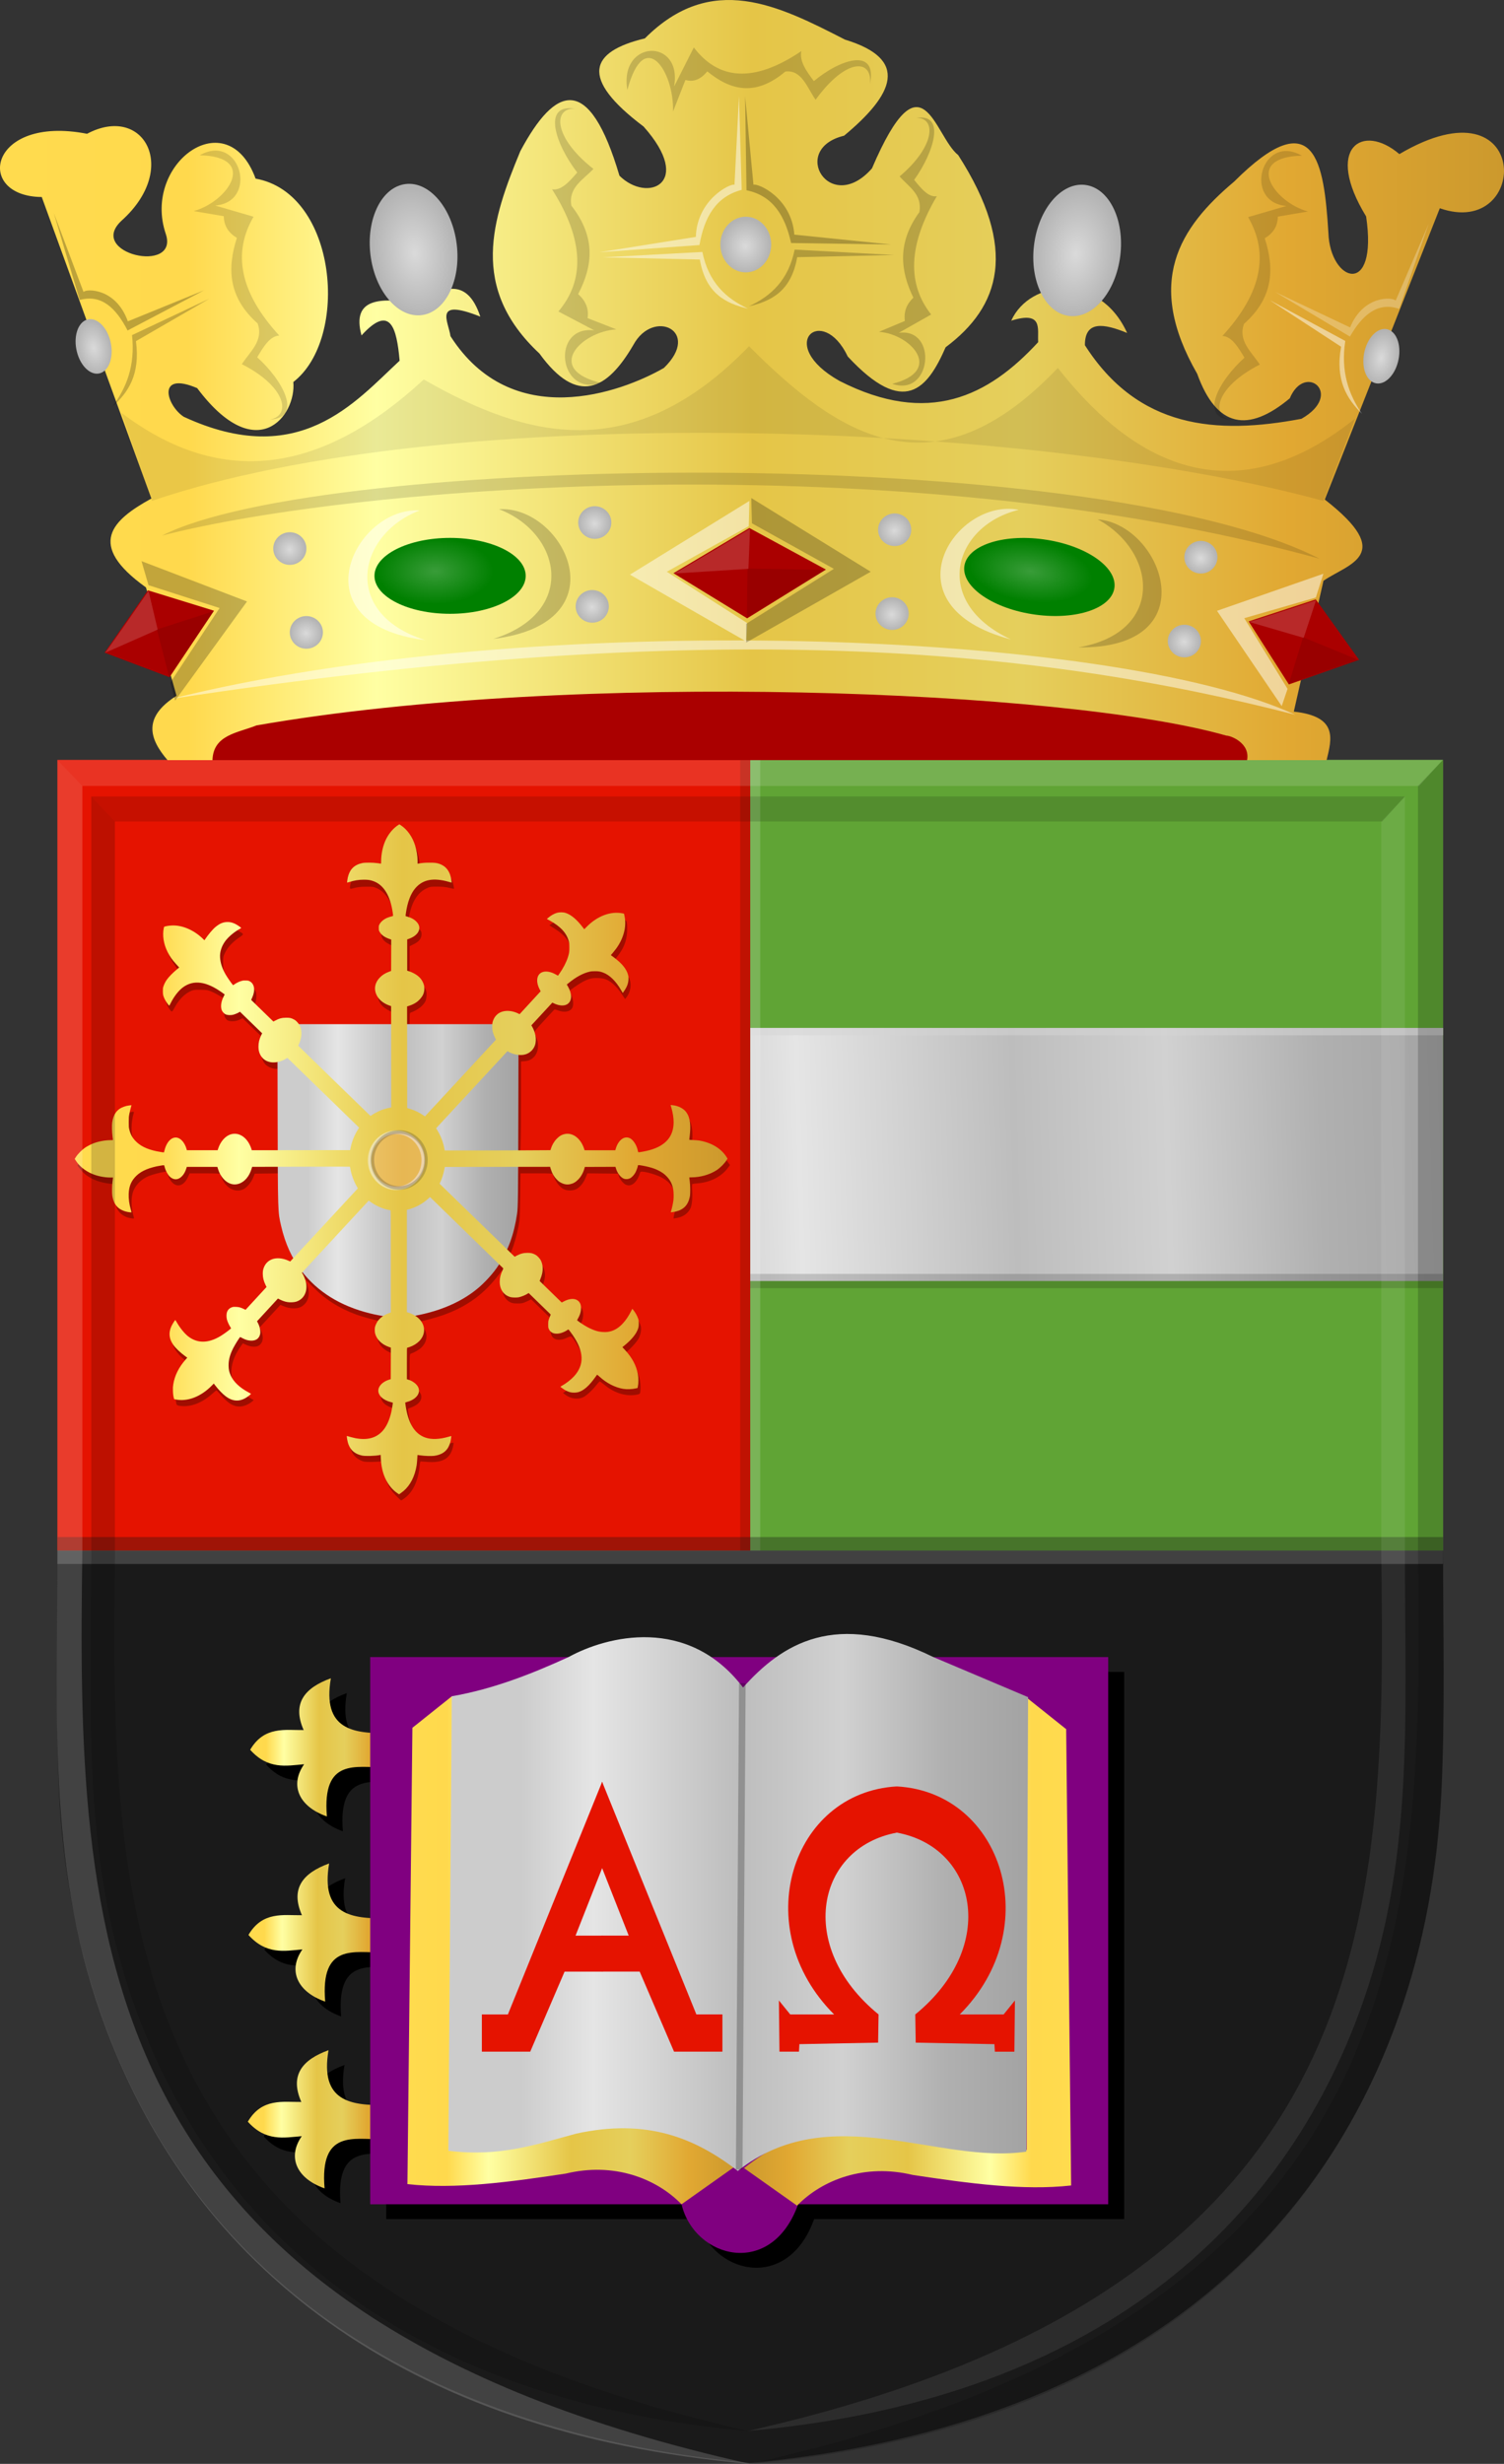 <?xml version="1.0" encoding="UTF-8" standalone="no"?>
<!-- Created with Inkscape (http://www.inkscape.org/) -->

<svg
   xmlns:dc="http://purl.org/dc/elements/1.1/"
   xmlns:cc="http://creativecommons.org/ns#"
   xmlns:rdf="http://www.w3.org/1999/02/22-rdf-syntax-ns#"
   xmlns:svg="http://www.w3.org/2000/svg"
   xmlns="http://www.w3.org/2000/svg"
   xmlns:xlink="http://www.w3.org/1999/xlink"
   xmlns:sodipodi="http://sodipodi.sourceforge.net/DTD/sodipodi-0.dtd"
   xmlns:inkscape="http://www.inkscape.org/namespaces/inkscape"
   width="433.077"
   height="709.176"
   id="svg46829"
   version="1.1"
   inkscape:version="0.48.4 r9939"
   sodipodi:docname="Tekening-47.svg">
  <rect width="100%" height="100%" fill="#333333" stroke="none"/>
  <defs
     id="defs46831">
    <radialGradient
       inkscape:collect="always"
       xlink:href="#linearGradient23402-21-1-2-0-0-6-4-6"
       id="radialGradient23408-1-5-9-6-5-3-1-7"
       cx="-2521.012"
       cy="697.912"
       fx="-2521.012"
       fy="697.912"
       r="21.036"
       gradientTransform="matrix(1,0,0,0.441,0,390.009)"
       gradientUnits="userSpaceOnUse" />
    <linearGradient
       inkscape:collect="always"
       id="linearGradient23402-21-1-2-0-0-6-4-6">
      <stop
         style="stop-color:#ffffff;stop-opacity:1;"
         offset="0"
         id="stop23404-0-8-8-2-3-4-9-4" />
      <stop
         style="stop-color:#ffffff;stop-opacity:0;"
         offset="1"
         id="stop23406-7-9-4-5-4-4-9-2" />
    </linearGradient>
    <radialGradient
       inkscape:collect="always"
       xlink:href="#linearGradient23402-2-2-7-7-1-9-3-9"
       id="radialGradient23408-3-6-2-1-0-1-0-1"
       cx="-2521.012"
       cy="697.912"
       fx="-2521.012"
       fy="697.912"
       r="21.036"
       gradientTransform="matrix(1,0,0,0.441,0,390.009)"
       gradientUnits="userSpaceOnUse" />
    <linearGradient
       inkscape:collect="always"
       id="linearGradient23402-2-2-7-7-1-9-3-9">
      <stop
         style="stop-color:#ffffff;stop-opacity:1;"
         offset="0"
         id="stop23404-8-2-5-3-5-5-0-1" />
      <stop
         style="stop-color:#ffffff;stop-opacity:0;"
         offset="1"
         id="stop23406-3-5-8-0-3-5-3-6" />
    </linearGradient>
    <radialGradient
       inkscape:collect="always"
       xlink:href="#linearGradient22745-9-8-7-1-4-2-9-5-0-1-2-4-0-3"
       id="radialGradient22753-1-9-15-2-0-3-1-0-4-2-4-7-5-0"
       cx="-1439.846"
       cy="877.517"
       fx="-1439.846"
       fy="877.517"
       r="7.071"
       gradientTransform="matrix(1,0,0,0.963,0,32.907)"
       gradientUnits="userSpaceOnUse" />
    <linearGradient
       inkscape:collect="always"
       id="linearGradient22745-9-8-7-1-4-2-9-5-0-1-2-4-0-3">
      <stop
         style="stop-color:#ffffff;stop-opacity:1;"
         offset="0"
         id="stop22747-0-8-5-1-4-3-8-2-9-7-3-7-7-3" />
      <stop
         style="stop-color:#ffffff;stop-opacity:0;"
         offset="1"
         id="stop22749-4-3-79-0-9-0-8-5-4-6-2-3-6-6" />
    </linearGradient>
    <radialGradient
       inkscape:collect="always"
       xlink:href="#linearGradient22745-9-8-7-1-4-2-0-3-9-4-0-8-2"
       id="radialGradient22753-1-9-15-2-0-3-2-4-3-9-4-7-2"
       cx="-1439.846"
       cy="877.517"
       fx="-1439.846"
       fy="877.517"
       r="7.071"
       gradientTransform="matrix(1,0,0,0.963,0,32.907)"
       gradientUnits="userSpaceOnUse" />
    <linearGradient
       inkscape:collect="always"
       id="linearGradient22745-9-8-7-1-4-2-0-3-9-4-0-8-2">
      <stop
         style="stop-color:#ffffff;stop-opacity:1;"
         offset="0"
         id="stop22747-0-8-5-1-4-3-6-5-2-9-8-3-1" />
      <stop
         style="stop-color:#ffffff;stop-opacity:0;"
         offset="1"
         id="stop22749-4-3-79-0-9-0-7-8-7-2-8-6-4" />
    </linearGradient>
    <radialGradient
       inkscape:collect="always"
       xlink:href="#linearGradient22745-9-8-93-7-8-1-3-9-5-4-2"
       id="radialGradient22753-1-9-27-8-2-4-1-4-1-4-3"
       cx="-1439.846"
       cy="877.517"
       fx="-1439.846"
       fy="877.517"
       r="7.071"
       gradientTransform="matrix(1,0,0,0.963,0,32.907)"
       gradientUnits="userSpaceOnUse" />
    <linearGradient
       inkscape:collect="always"
       id="linearGradient22745-9-8-93-7-8-1-3-9-5-4-2">
      <stop
         style="stop-color:#ffffff;stop-opacity:1;"
         offset="0"
         id="stop22747-0-8-63-6-0-0-3-0-2-1-6" />
      <stop
         style="stop-color:#ffffff;stop-opacity:0;"
         offset="1"
         id="stop22749-4-3-8-5-0-3-4-4-3-9-0" />
    </linearGradient>
    <radialGradient
       inkscape:collect="always"
       xlink:href="#linearGradient22745-9-8-7-2-8-4-1-9-4-5-4"
       id="radialGradient22753-1-9-15-1-6-3-8-4-2-5-5"
       cx="-1439.846"
       cy="877.517"
       fx="-1439.846"
       fy="877.517"
       r="7.071"
       gradientTransform="matrix(1,0,0,0.963,0,32.907)"
       gradientUnits="userSpaceOnUse" />
    <linearGradient
       inkscape:collect="always"
       id="linearGradient22745-9-8-7-2-8-4-1-9-4-5-4">
      <stop
         style="stop-color:#ffffff;stop-opacity:1;"
         offset="0"
         id="stop22747-0-8-5-9-3-0-9-8-6-7-9" />
      <stop
         style="stop-color:#ffffff;stop-opacity:0;"
         offset="1"
         id="stop22749-4-3-79-5-0-6-8-5-6-4-6" />
    </linearGradient>
    <radialGradient
       inkscape:collect="always"
       xlink:href="#linearGradient22745-9-8-4-1-4-5-6-2-2-3-8"
       id="radialGradient22753-1-9-5-6-6-7-3-3-6-7-0"
       cx="-1439.846"
       cy="877.517"
       fx="-1439.846"
       fy="877.517"
       r="7.071"
       gradientTransform="matrix(1,0,0,0.963,0,32.907)"
       gradientUnits="userSpaceOnUse" />
    <linearGradient
       inkscape:collect="always"
       id="linearGradient22745-9-8-4-1-4-5-6-2-2-3-8">
      <stop
         style="stop-color:#ffffff;stop-opacity:1;"
         offset="0"
         id="stop22747-0-8-3-5-3-5-2-3-9-4-2" />
      <stop
         style="stop-color:#ffffff;stop-opacity:0;"
         offset="1"
         id="stop22749-4-3-25-4-7-6-8-0-0-0-7" />
    </linearGradient>
    <radialGradient
       inkscape:collect="always"
       xlink:href="#linearGradient22745-9-8-5-3-5-9-9-7-9-8-0"
       id="radialGradient22753-1-9-2-1-0-0-3-1-4-8-4"
       cx="-1439.846"
       cy="877.517"
       fx="-1439.846"
       fy="877.517"
       r="7.071"
       gradientTransform="matrix(1,0,0,0.963,0,32.907)"
       gradientUnits="userSpaceOnUse" />
    <linearGradient
       inkscape:collect="always"
       id="linearGradient22745-9-8-5-3-5-9-9-7-9-8-0">
      <stop
         style="stop-color:#ffffff;stop-opacity:1;"
         offset="0"
         id="stop22747-0-8-60-8-2-8-5-1-3-1-7" />
      <stop
         style="stop-color:#ffffff;stop-opacity:0;"
         offset="1"
         id="stop22749-4-3-72-5-0-3-1-9-1-5-6" />
    </linearGradient>
    <radialGradient
       inkscape:collect="always"
       xlink:href="#linearGradient22745-9-8-6-9-5-7-9-8-9-3-1"
       id="radialGradient22753-1-9-7-0-7-5-5-8-1-2-0"
       cx="-1439.846"
       cy="877.517"
       fx="-1439.846"
       fy="877.517"
       r="7.071"
       gradientTransform="matrix(1,0,0,0.963,0,32.907)"
       gradientUnits="userSpaceOnUse" />
    <linearGradient
       inkscape:collect="always"
       id="linearGradient22745-9-8-6-9-5-7-9-8-9-3-1">
      <stop
         style="stop-color:#ffffff;stop-opacity:1;"
         offset="0"
         id="stop22747-0-8-17-2-6-9-8-3-9-2-2" />
      <stop
         style="stop-color:#ffffff;stop-opacity:0;"
         offset="1"
         id="stop22749-4-3-30-1-1-0-8-2-5-4-9" />
    </linearGradient>
    <radialGradient
       inkscape:collect="always"
       xlink:href="#linearGradient22745-9-8-9-3-1-8-5-3-5-6-8"
       id="radialGradient22753-1-9-3-3-8-4-3-9-5-6-3"
       cx="-1439.846"
       cy="877.517"
       fx="-1439.846"
       fy="877.517"
       r="7.071"
       gradientTransform="matrix(1,0,0,0.963,0,32.907)"
       gradientUnits="userSpaceOnUse" />
    <linearGradient
       inkscape:collect="always"
       id="linearGradient22745-9-8-9-3-1-8-5-3-5-6-8">
      <stop
         style="stop-color:#ffffff;stop-opacity:1;"
         offset="0"
         id="stop22747-0-8-2-5-8-7-6-3-6-6-5" />
      <stop
         style="stop-color:#ffffff;stop-opacity:0;"
         offset="1"
         id="stop22749-4-3-7-2-5-4-9-2-0-2-1" />
    </linearGradient>
    <radialGradient
       inkscape:collect="always"
       xlink:href="#linearGradient22745-9-8-8-0-5-2-3-3-9-0-6"
       id="radialGradient22753-1-9-19-9-6-0-3-8-5-9-5"
       cx="-1439.846"
       cy="877.517"
       fx="-1439.846"
       fy="877.517"
       r="7.071"
       gradientTransform="matrix(1,0,0,0.963,0,32.907)"
       gradientUnits="userSpaceOnUse" />
    <linearGradient
       inkscape:collect="always"
       id="linearGradient22745-9-8-8-0-5-2-3-3-9-0-6">
      <stop
         style="stop-color:#ffffff;stop-opacity:1;"
         offset="0"
         id="stop22747-0-8-1-4-9-3-3-4-4-4-6" />
      <stop
         style="stop-color:#ffffff;stop-opacity:0;"
         offset="1"
         id="stop22749-4-3-3-8-2-5-1-0-6-9-8" />
    </linearGradient>
    <radialGradient
       inkscape:collect="always"
       xlink:href="#linearGradient22745-9-8-3-7-5-1-7-0-4-1-9"
       id="radialGradient22753-1-9-1-5-6-4-9-2-3-3-8"
       cx="-1439.846"
       cy="877.517"
       fx="-1439.846"
       fy="877.517"
       r="7.071"
       gradientTransform="matrix(1,0,0,0.963,0,32.907)"
       gradientUnits="userSpaceOnUse" />
    <linearGradient
       inkscape:collect="always"
       id="linearGradient22745-9-8-3-7-5-1-7-0-4-1-9">
      <stop
         style="stop-color:#ffffff;stop-opacity:1;"
         offset="0"
         id="stop22747-0-8-6-3-2-6-0-1-9-1-8" />
      <stop
         style="stop-color:#ffffff;stop-opacity:0;"
         offset="1"
         id="stop22749-4-3-2-3-3-6-9-2-0-9-7" />
    </linearGradient>
    <radialGradient
       inkscape:collect="always"
       xlink:href="#linearGradient22745-7-3-1-5-4-0-3-5-7"
       id="radialGradient22753-9-1-2-4-0-1-5-9-0"
       cx="-1439.846"
       cy="877.517"
       fx="-1439.846"
       fy="877.517"
       r="7.071"
       gradientTransform="matrix(1,0,0,0.963,0,32.907)"
       gradientUnits="userSpaceOnUse" />
    <linearGradient
       inkscape:collect="always"
       id="linearGradient22745-7-3-1-5-4-0-3-5-7">
      <stop
         style="stop-color:#ffffff;stop-opacity:1;"
         offset="0"
         id="stop22747-09-5-2-2-2-7-9-5-9" />
      <stop
         style="stop-color:#ffffff;stop-opacity:0;"
         offset="1"
         id="stop22749-3-6-2-9-1-6-1-5-1" />
    </linearGradient>
    <radialGradient
       inkscape:collect="always"
       xlink:href="#linearGradient22745-7-8-2-1-8-8-0-8"
       id="radialGradient22753-9-8-1-6-6-2-6-5"
       cx="-1439.846"
       cy="877.517"
       fx="-1439.846"
       fy="877.517"
       r="7.071"
       gradientTransform="matrix(1,0,0,0.963,0,32.907)"
       gradientUnits="userSpaceOnUse" />
    <linearGradient
       inkscape:collect="always"
       id="linearGradient22745-7-8-2-1-8-8-0-8">
      <stop
         style="stop-color:#ffffff;stop-opacity:1;"
         offset="0"
         id="stop22747-09-8-4-1-0-8-5-6" />
      <stop
         style="stop-color:#ffffff;stop-opacity:0;"
         offset="1"
         id="stop22749-3-7-9-9-5-1-9-3" />
    </linearGradient>
    <radialGradient
       inkscape:collect="always"
       xlink:href="#linearGradient22745-9-0-3-4-8-6-6-4"
       id="radialGradient22753-1-4-9-4-8-8-4-9"
       cx="-1439.846"
       cy="877.517"
       fx="-1439.846"
       fy="877.517"
       r="7.071"
       gradientTransform="matrix(1,0,0,0.963,0,32.907)"
       gradientUnits="userSpaceOnUse" />
    <linearGradient
       inkscape:collect="always"
       id="linearGradient22745-9-0-3-4-8-6-6-4">
      <stop
         style="stop-color:#ffffff;stop-opacity:1;"
         offset="0"
         id="stop22747-0-0-7-9-9-0-3-5" />
      <stop
         style="stop-color:#ffffff;stop-opacity:0;"
         offset="1"
         id="stop22749-4-5-6-0-5-2-4-3" />
    </linearGradient>
    <linearGradient
       inkscape:collect="always"
       xlink:href="#linearGradient4053-4-9-3-1-7-2-4-5-0-9-8-0-3-9-0-2-8"
       id="linearGradient22622-9-5-5-7-4-9-8"
       x1="-1495.291"
       y1="660.967"
       x2="-1076.81"
       y2="660.967"
       gradientUnits="userSpaceOnUse"
       gradientTransform="matrix(-1.035,0,0,1.177,-1028.05,-576.295)" />
    <linearGradient
       id="linearGradient4053-4-9-3-1-7-2-4-5-0-9-8-0-3-9-0-2-8">
      <stop
         id="stop4055-9-5-8-3-0-0-0-1-9-5-7-1-2-0-5-3-1"
         offset="0"
         style="stop-color:#cc992d;stop-opacity:1;" />
      <stop
         id="stop4057-8-8-5-6-8-8-0-0-4-3-8-3-2-2-3-9-5"
         offset="0.143"
         style="stop-color:#e1a832;stop-opacity:1;" />
      <stop
         style="stop-color:#e5cf5c;stop-opacity:1;"
         offset="0.321"
         id="stop4059-2-9-9-4-1-7-5-3-4-0-9-2-20-2-9-4-8" />
      <stop
         id="stop4061-4-6-3-5-8-8-9-9-3-9-7-6-0-1-1-85-6"
         offset="0.5"
         style="stop-color:#e5c547;stop-opacity:1;" />
      <stop
         style="stop-color:#ffffa3;stop-opacity:1;"
         offset="0.75"
         id="stop4063-5-2-0-7-2-3-7-9-5-5-9-7-0-2-5-2-1-1" />
      <stop
         id="stop4065-2-5-2-2-0-3-5-8-8-5-1-5-3-4-8-32-2"
         offset="0.875"
         style="stop-color:#ffd94d;stop-opacity:1;" />
      <stop
         style="stop-color:#ffdb4e;stop-opacity:1;"
         offset="1"
         id="stop4067-9-7-5-0-3-0-3-9-4-1-6-7-1-4-8-8-4" />
    </linearGradient>
    <linearGradient
       inkscape:collect="always"
       xlink:href="#linearGradient4070-8-2-8-4-3-5-1"
       id="linearGradient45111-5"
       x1="-501.898"
       y1="-395.673"
       x2="-334.97"
       y2="-395.673"
       gradientUnits="userSpaceOnUse"
       gradientTransform="matrix(-1,0,0,1,-119.541,1035.313)" />
    <linearGradient
       id="linearGradient4070-8-2-8-4-3-5-1">
      <stop
         style="stop-color:#a3a3a3;stop-opacity:1;"
         offset="0"
         id="stop4072-1-2-2-1-8-0-1" />
      <stop
         style="stop-color:#b0b0b0;stop-opacity:1;"
         offset="0.143"
         id="stop4074-8-9-3-2-1-5-1" />
      <stop
         id="stop4076-6-0-0-6-6-2-2"
         offset="0.321"
         style="stop-color:#d1d1d1;stop-opacity:1;" />
      <stop
         style="stop-color:#bdbdbd;stop-opacity:1;"
         offset="0.5"
         id="stop4078-0-5-2-6-9-5-3" />
      <stop
         id="stop4080-2-1-7-3-8-2-3"
         offset="0.75"
         style="stop-color:#e5e5e5;stop-opacity:1;" />
      <stop
         style="stop-color:#cccccc;stop-opacity:1;"
         offset="0.875"
         id="stop4082-4-8-8-3-0-0-9" />
      <stop
         id="stop4084-9-3-8-0-1-6-7"
         offset="1"
         style="stop-color:#cccccc;stop-opacity:1;" />
    </linearGradient>
    <linearGradient
       y2="-381.91"
       x2="-418.99"
       y1="-381.91"
       x1="-514.186"
       gradientTransform="translate(814.241,1035.703)"
       gradientUnits="userSpaceOnUse"
       id="linearGradient45016-2"
       xlink:href="#linearGradient4053-4-8-3-4-7-2-3-6-8-8-3"
       inkscape:collect="always" />
    <linearGradient
       id="linearGradient4053-4-8-3-4-7-2-3-6-8-8-3">
      <stop
         style="stop-color:#cc992d;stop-opacity:1;"
         offset="0"
         id="stop4055-9-6-3-5-1-7-9-5-1-8-3" />
      <stop
         style="stop-color:#e1a832;stop-opacity:1;"
         offset="0.143"
         id="stop4057-8-0-4-2-3-5-3-5-8-8-0" />
      <stop
         id="stop4059-2-1-2-9-4-3-9-1-56-7-4"
         offset="0.321"
         style="stop-color:#e5cf5c;stop-opacity:1;" />
      <stop
         style="stop-color:#e5c547;stop-opacity:1;"
         offset="0.5"
         id="stop4061-4-2-2-12-7-4-3-8-5-4-8" />
      <stop
         id="stop4063-5-6-0-49-1-4-6-9-9-0-4"
         offset="0.75"
         style="stop-color:#ffffa3;stop-opacity:1;" />
      <stop
         style="stop-color:#ffd94d;stop-opacity:1;"
         offset="0.875"
         id="stop4065-2-0-1-93-3-5-5-6-2-0-3" />
      <stop
         id="stop4067-9-5-2-76-7-5-5-2-6-5-9"
         offset="1"
         style="stop-color:#ffdb4e;stop-opacity:1;" />
    </linearGradient>
    <linearGradient
       inkscape:collect="always"
       xlink:href="#linearGradient4053-4-8-3-4-7-2-3-6-8-9"
       id="linearGradient44994-24"
       x1="-514.186"
       y1="-381.91"
       x2="-418.99"
       y2="-381.91"
       gradientUnits="userSpaceOnUse"
       gradientTransform="matrix(-1,0,0,1,-215.849,1035.313)" />
    <linearGradient
       id="linearGradient4053-4-8-3-4-7-2-3-6-8-9">
      <stop
         style="stop-color:#cc992d;stop-opacity:1;"
         offset="0"
         id="stop4055-9-6-3-5-1-7-9-5-1-0" />
      <stop
         style="stop-color:#e1a832;stop-opacity:1;"
         offset="0.143"
         id="stop4057-8-0-4-2-3-5-3-5-8-5" />
      <stop
         id="stop4059-2-1-2-9-4-3-9-1-56-74"
         offset="0.321"
         style="stop-color:#e5cf5c;stop-opacity:1;" />
      <stop
         style="stop-color:#e5c547;stop-opacity:1;"
         offset="0.5"
         id="stop4061-4-2-2-12-7-4-3-8-5-7" />
      <stop
         id="stop4063-5-6-0-49-1-4-6-9-9-6"
         offset="0.75"
         style="stop-color:#ffffa3;stop-opacity:1;" />
      <stop
         style="stop-color:#ffd94d;stop-opacity:1;"
         offset="0.875"
         id="stop4065-2-0-1-93-3-5-5-6-2-6" />
      <stop
         id="stop4067-9-5-2-76-7-5-5-2-6-3"
         offset="1"
         style="stop-color:#ffdb4e;stop-opacity:1;" />
    </linearGradient>
    <linearGradient
       y2="-440.309"
       x2="-518.697"
       y1="-440.309"
       x1="-559.472"
       gradientTransform="matrix(-1,0,0,1,-361.336,1088.607)"
       gradientUnits="userSpaceOnUse"
       id="linearGradient44918-5-0"
       xlink:href="#linearGradient4053-4-8-3-4-7-2-3-6-8-9"
       inkscape:collect="always" />
    <linearGradient
       id="linearGradient46663">
      <stop
         style="stop-color:#cc992d;stop-opacity:1;"
         offset="0"
         id="stop46665" />
      <stop
         style="stop-color:#e1a832;stop-opacity:1;"
         offset="0.143"
         id="stop46667" />
      <stop
         id="stop46669"
         offset="0.321"
         style="stop-color:#e5cf5c;stop-opacity:1;" />
      <stop
         style="stop-color:#e5c547;stop-opacity:1;"
         offset="0.5"
         id="stop46671" />
      <stop
         id="stop46673"
         offset="0.75"
         style="stop-color:#ffffa3;stop-opacity:1;" />
      <stop
         style="stop-color:#ffd94d;stop-opacity:1;"
         offset="0.875"
         id="stop46675" />
      <stop
         id="stop46677"
         offset="1"
         style="stop-color:#ffdb4e;stop-opacity:1;" />
    </linearGradient>
    <linearGradient
       y2="-440.309"
       x2="-518.697"
       y1="-440.309"
       x1="-559.472"
       gradientTransform="matrix(-1,0,0,1,-361.515,1142.357)"
       gradientUnits="userSpaceOnUse"
       id="linearGradient44918-9"
       xlink:href="#linearGradient4053-4-8-3-4-7-2-3-6-3-0"
       inkscape:collect="always" />
    <linearGradient
       id="linearGradient4053-4-8-3-4-7-2-3-6-3-0">
      <stop
         style="stop-color:#cc992d;stop-opacity:1;"
         offset="0"
         id="stop4055-9-6-3-5-1-7-9-5-7-8" />
      <stop
         style="stop-color:#e1a832;stop-opacity:1;"
         offset="0.143"
         id="stop4057-8-0-4-2-3-5-3-5-0-0" />
      <stop
         id="stop4059-2-1-2-9-4-3-9-1-5-1"
         offset="0.321"
         style="stop-color:#e5cf5c;stop-opacity:1;" />
      <stop
         style="stop-color:#e5c547;stop-opacity:1;"
         offset="0.5"
         id="stop4061-4-2-2-12-7-4-3-8-2-5" />
      <stop
         id="stop4063-5-6-0-49-1-4-6-9-0-1"
         offset="0.75"
         style="stop-color:#ffffa3;stop-opacity:1;" />
      <stop
         style="stop-color:#ffd94d;stop-opacity:1;"
         offset="0.875"
         id="stop4065-2-0-1-93-3-5-5-6-7-0" />
      <stop
         id="stop4067-9-5-2-76-7-5-5-2-5-3"
         offset="1"
         style="stop-color:#ffdb4e;stop-opacity:1;" />
    </linearGradient>
    <linearGradient
       y2="-440.309"
       x2="-518.697"
       y1="-440.309"
       x1="-559.472"
       gradientTransform="matrix(-1,0,0,1,-360.842,1035.313)"
       gradientUnits="userSpaceOnUse"
       id="linearGradient45197"
       xlink:href="#linearGradient4053-4-8-3-4-7-2-3-6-5"
       inkscape:collect="always" />
    <linearGradient
       id="linearGradient4053-4-8-3-4-7-2-3-6-5">
      <stop
         style="stop-color:#cc992d;stop-opacity:1;"
         offset="0"
         id="stop4055-9-6-3-5-1-7-9-5-8" />
      <stop
         style="stop-color:#e1a832;stop-opacity:1;"
         offset="0.143"
         id="stop4057-8-0-4-2-3-5-3-5-9" />
      <stop
         id="stop4059-2-1-2-9-4-3-9-1-6"
         offset="0.321"
         style="stop-color:#e5cf5c;stop-opacity:1;" />
      <stop
         style="stop-color:#e5c547;stop-opacity:1;"
         offset="0.5"
         id="stop4061-4-2-2-12-7-4-3-8-25" />
      <stop
         id="stop4063-5-6-0-49-1-4-6-9-7"
         offset="0.75"
         style="stop-color:#ffffa3;stop-opacity:1;" />
      <stop
         style="stop-color:#ffd94d;stop-opacity:1;"
         offset="0.875"
         id="stop4065-2-0-1-93-3-5-5-6-6" />
      <stop
         id="stop4067-9-5-2-76-7-5-5-2-3"
         offset="1"
         style="stop-color:#ffdb4e;stop-opacity:1;" />
    </linearGradient>
    <linearGradient
       y2="1245.96"
       x2="-764.133"
       y1="1245.96"
       x1="-953.298"
       gradientTransform="matrix(-0.994,0,0,1.026,-651.526,-852.067)"
       gradientUnits="userSpaceOnUse"
       id="linearGradient44588-1-0"
       xlink:href="#linearGradient4053-4-8-3-4-7-2-3-6"
       inkscape:collect="always" />
    <linearGradient
       id="linearGradient4053-4-8-3-4-7-2-3-6">
      <stop
         style="stop-color:#cc992d;stop-opacity:1;"
         offset="0"
         id="stop4055-9-6-3-5-1-7-9-5" />
      <stop
         style="stop-color:#e1a832;stop-opacity:1;"
         offset="0.143"
         id="stop4057-8-0-4-2-3-5-3-5" />
      <stop
         id="stop4059-2-1-2-9-4-3-9-1"
         offset="0.321"
         style="stop-color:#e5cf5c;stop-opacity:1;" />
      <stop
         style="stop-color:#e5c547;stop-opacity:1;"
         offset="0.5"
         id="stop4061-4-2-2-12-7-4-3-8" />
      <stop
         id="stop4063-5-6-0-49-1-4-6-9"
         offset="0.75"
         style="stop-color:#ffffa3;stop-opacity:1;" />
      <stop
         style="stop-color:#ffd94d;stop-opacity:1;"
         offset="0.875"
         id="stop4065-2-0-1-93-3-5-5-6" />
      <stop
         id="stop4067-9-5-2-76-7-5-5-2"
         offset="1"
         style="stop-color:#ffdb4e;stop-opacity:1;" />
    </linearGradient>
    <linearGradient
       y2="363.677"
       x2="-434.811"
       y1="363.677"
       x1="-834.99"
       gradientTransform="matrix(-0.174,0,0,0.173,90.485,366.307)"
       gradientUnits="userSpaceOnUse"
       id="linearGradient44732-2"
       xlink:href="#linearGradient4070-8-2-8-4-3-5"
       inkscape:collect="always" />
    <linearGradient
       id="linearGradient4070-8-2-8-4-3-5">
      <stop
         style="stop-color:#a3a3a3;stop-opacity:1;"
         offset="0"
         id="stop4072-1-2-2-1-8-0" />
      <stop
         style="stop-color:#b0b0b0;stop-opacity:1;"
         offset="0.143"
         id="stop4074-8-9-3-2-1-5" />
      <stop
         id="stop4076-6-0-0-6-6-2"
         offset="0.321"
         style="stop-color:#d1d1d1;stop-opacity:1;" />
      <stop
         style="stop-color:#bdbdbd;stop-opacity:1;"
         offset="0.5"
         id="stop4078-0-5-2-6-9-5" />
      <stop
         id="stop4080-2-1-7-3-8-2"
         offset="0.75"
         style="stop-color:#e5e5e5;stop-opacity:1;" />
      <stop
         style="stop-color:#cccccc;stop-opacity:1;"
         offset="0.875"
         id="stop4082-4-8-8-3-0-0" />
      <stop
         id="stop4084-9-3-8-0-1-6"
         offset="1"
         style="stop-color:#cccccc;stop-opacity:1;" />
    </linearGradient>
    <linearGradient
       inkscape:collect="always"
       xlink:href="#linearGradient4070-8"
       id="linearGradient44183"
       x1="67.18"
       y1="-793.039"
       x2="314.786"
       y2="-785.896"
       gradientUnits="userSpaceOnUse"
       gradientTransform="translate(-569.495,1217.387)" />
    <linearGradient
       id="linearGradient4070-8">
      <stop
         style="stop-color:#a3a3a3;stop-opacity:1;"
         offset="0"
         id="stop4072-1" />
      <stop
         style="stop-color:#b0b0b0;stop-opacity:1;"
         offset="0.143"
         id="stop4074-8" />
      <stop
         id="stop4076-6"
         offset="0.321"
         style="stop-color:#d1d1d1;stop-opacity:1;" />
      <stop
         style="stop-color:#bdbdbd;stop-opacity:1;"
         offset="0.5"
         id="stop4078-0" />
      <stop
         id="stop4080-2"
         offset="0.75"
         style="stop-color:#e5e5e5;stop-opacity:1;" />
      <stop
         style="stop-color:#cccccc;stop-opacity:1;"
         offset="0.875"
         id="stop4082-4" />
      <stop
         id="stop4084-9"
         offset="1"
         style="stop-color:#cccccc;stop-opacity:1;" />
    </linearGradient>
  </defs>
  <sodipodi:namedview
     id="base"
     pagecolor="#ffffff"
     bordercolor="#666666"
     borderopacity="1.0"
     inkscape:pageopacity="0.0"
     inkscape:pageshadow="2"
     inkscape:zoom="0.7"
     inkscape:cx="198.02928"
     inkscape:cy="367.13566"
     inkscape:document-units="px"
     inkscape:current-layer="layer1"
     showgrid="false"
     fit-margin-top="0"
     fit-margin-left="0"
     fit-margin-right="0"
     fit-margin-bottom="0"
     inkscape:window-width="1600"
     inkscape:window-height="837"
     inkscape:window-x="-8"
     inkscape:window-y="-8"
     inkscape:window-maximized="1" />
  <g
     inkscape:label="Laag 1"
     inkscape:groupmode="layer"
     id="layer1"
     transform="translate(-86.319,-92.06)">
    <path
       style="fill:#1a1a1a;stroke:none"
       d="m 102.847,538.344 c 0,20.785 -0.612,48.004 0.483,69.848 4.315,86.075 53.103,178.982 199.022,192.792 L 343.768,660.572 302.352,538.344 z"
       id="path39901"
       inkscape:connector-curvature="0"
       sodipodi:nodetypes="cscccc" />
    <path
       style="fill:#1a1a1a;stroke:none"
       d="m 501.855,538.319 c 0,20.785 0.612,48.004 -0.483,69.848 -4.315,86.075 -53.103,178.982 -199.022,192.792 L 260.934,660.547 302.35,538.319 z"
       id="path39901-9"
       inkscape:connector-curvature="0"
       sodipodi:nodetypes="cscccc" />
    <rect
       style="fill:#e51300;fill-opacity:1;stroke:none"
       id="rect40431"
       width="199.505"
       height="227.567"
       x="102.847"
       y="310.777" />
    <rect
       style="fill:#60a435;fill-opacity:1;stroke:none"
       id="rect40431-2"
       width="199.505"
       height="227.567"
       x="302.348"
       y="310.772" />
    <rect
       style="fill:url(#linearGradient44183);fill-opacity:1;stroke:none"
       id="rect40457"
       width="199.463"
       height="72.857"
       x="-501.815"
       y="387.92"
       transform="scale(-1,1)" />
    <path
       style="fill:none;stroke:#d5d5d5;stroke-width:2.1;stroke-linecap:butt;stroke-linejoin:miter;stroke-miterlimit:4;stroke-opacity:0.519;stroke-dasharray:none"
       d="m 302.415,388.993 199.463,0"
       id="path44262"
       inkscape:connector-curvature="0" />
    <path
       style="opacity:0.163;fill:none;stroke:#000000;stroke-width:4.1;stroke-linecap:butt;stroke-linejoin:miter;stroke-miterlimit:4;stroke-opacity:1;stroke-dasharray:none"
       d="m 302.352,460.777 199.463,0 0,0"
       id="path44264"
       inkscape:connector-curvature="0" />
    <path
       style="fill:none;stroke:#f7f7f7;stroke-width:2.9;stroke-linecap:butt;stroke-linejoin:miter;stroke-miterlimit:4;stroke-opacity:0.175;stroke-dasharray:none"
       d="m 303.781,310.777 0,227.567"
       id="path44266"
       inkscape:connector-curvature="0" />
    <path
       style="fill:#000000;stroke:#0e0e0e;stroke-width:2.9;stroke-linecap:butt;stroke-linejoin:miter;stroke-miterlimit:4;stroke-opacity:0.175;stroke-dasharray:none"
       d="m 300.911,310.832 0,227.567"
       id="path44266-9"
       inkscape:connector-curvature="0" />
    <path
       style="opacity:0.337;fill:none;stroke:#fbfbfb;stroke-width:3.9;stroke-linecap:butt;stroke-linejoin:miter;stroke-miterlimit:4;stroke-opacity:0.528;stroke-dasharray:none"
       d="m 102.847,540.264 398.968,0 0,0"
       id="path44286"
       inkscape:connector-curvature="0" />
    <path
       style="opacity:0.337;fill:#000000;stroke:#171717;stroke-width:3.9;stroke-linecap:butt;stroke-linejoin:miter;stroke-miterlimit:4;stroke-opacity:1;stroke-dasharray:none"
       d="m 102.9,536.418 398.968,0 0,0"
       id="path44286-8"
       inkscape:connector-curvature="0" />
    <path
       style="fill:#000000;fill-opacity:0.302"
       d="m 200.298,522.513 c -2.172,-2.172 -3.217,-4.674 -3.558,-8.522 l -0.126,-1.424 -0.658,0.132 c -0.362,0.072 -1.595,0.135 -2.741,0.14 -1.891,0.01 -2.179,-0.037 -3.125,-0.484 -1.725,-0.815 -2.768,-2.308 -3.091,-4.426 -0.106,-0.693 -0.097,-0.706 0.382,-0.602 0.27,0.058 1.102,0.24 1.849,0.404 1.815,0.398 4.067,0.28 5.524,-0.287 2.65,-1.032 4.691,-4.485 5.265,-8.905 l 0.122,-0.94 -0.9,-0.302 c -2.319,-0.779 -3.535,-2.236 -3.132,-3.752 0.23,-0.865 1.143,-1.727 2.488,-2.349 l 0.959,-0.444 0,-4.52 0,-4.52 -0.86,-0.347 c -2.255,-0.911 -3.668,-2.687 -3.668,-4.612 0,-1.24 0.378,-2.112 1.386,-3.203 0.791,-0.855 0.806,-0.892 0.397,-0.972 -2.094,-0.41 -6.349,-1.566 -7.915,-2.151 -5.091,-1.903 -8.953,-4.38 -12.575,-8.064 -1.27,-1.292 -2.31,-2.319 -2.31,-2.282 0,0.037 0.244,0.595 0.542,1.239 1.344,2.904 0.676,5.74 -1.633,6.931 -1.082,0.558 -3.119,0.505 -4.667,-0.121 l -1.2,-0.485 -0.896,0.989 c -0.493,0.544 -1.832,1.999 -2.975,3.233 l -2.079,2.244 0.373,0.878 c 0.822,1.931 0.63,3.442 -0.548,4.315 -0.726,0.538 -2.296,0.485 -3.635,-0.122 l -1.046,-0.475 -0.554,0.77 c -2.717,3.78 -3.471,7.651 -2.046,10.499 0.693,1.385 2.296,2.977 4.152,4.124 l 1.573,0.972 -0.516,0.423 c -1.061,0.869 -2.402,1.395 -3.573,1.404 -1.83,0.013 -3.469,-1.035 -5.622,-3.595 -0.489,-0.582 -0.947,-1.057 -1.019,-1.057 -0.071,0 -0.644,0.464 -1.273,1.031 -2.81,2.535 -6.018,3.782 -8.922,3.467 -1.39,-0.151 -1.391,-0.151 -1.527,-2.235 -0.179,-2.738 0.937,-5.904 3.01,-8.542 l 1.069,-1.36 -1.082,-0.796 c -1.444,-1.063 -2.844,-2.624 -3.454,-3.849 -0.72,-1.448 -0.689,-2.709 0.112,-4.463 0.336,-0.735 0.699,-1.391 0.806,-1.459 0.113,-0.071 0.587,0.464 1.127,1.274 1.264,1.894 2.762,3.367 4.073,4.005 2.03,0.988 4.626,0.843 7.053,-0.394 0.994,-0.507 3.408,-2.142 3.717,-2.519 0.14,-0.171 0.048,-0.542 -0.342,-1.376 -0.959,-2.05 -0.897,-3.56 0.183,-4.478 0.721,-0.613 2.241,-0.65 3.645,-0.088 l 0.958,0.383 1.178,-1.27 c 0.648,-0.699 2,-2.169 3.006,-3.269 l 1.829,-1.999 -0.444,-1.008 c -0.305,-0.691 -0.472,-1.468 -0.533,-2.473 -0.082,-1.354 -0.049,-1.542 0.436,-2.47 0.751,-1.439 1.824,-2.082 3.628,-2.174 1.041,-0.053 1.61,0.022 2.531,0.337 l 1.188,0.406 0.435,-0.44 0.435,-0.44 -0.978,-2.098 c -1.764,-3.783 -2.896,-8.012 -3.199,-11.957 -0.094,-1.227 -0.173,-4.478 -0.176,-7.226 l 0,-4.995 -3.733,0.049 -3.733,0.049 -0.454,1.148 c -0.542,1.369 -1.838,2.896 -2.855,3.364 -2.23,1.024 -4.791,-0.244 -6.087,-3.015 -0.291,-0.622 -0.529,-1.233 -0.529,-1.359 -9e-5,-0.177 -1.002,-0.229 -4.407,-0.229 l -4.407,0 -0.502,1.1 c -1.545,3.384 -4.419,3.1 -5.742,-0.568 l -0.38,-1.053 -0.66,0.093 c -1.072,0.151 -3.376,0.762 -4.385,1.164 -1.976,0.787 -3.587,2.256 -4.402,4.013 -0.88,1.898 -0.878,4.847 0.01,7.963 0.09,0.318 0.025,0.338 -0.743,0.232 -2.165,-0.3 -3.837,-1.652 -4.38,-3.541 -0.313,-1.089 -0.417,-4.579 -0.17,-5.717 l 0.117,-0.541 -1.234,-0.117 c -2.134,-0.202 -3.902,-0.654 -5.401,-1.381 -1.615,-0.783 -2.687,-1.639 -3.736,-2.98 l -0.704,-0.9 0.317,-0.55 c 0.175,-0.303 0.864,-1.073 1.532,-1.713 1.958,-1.873 4.513,-2.918 7.686,-3.145 l 1.523,-0.109 -0.085,-0.568 c -0.535,-3.558 0,-6.632 1.375,-7.93 0.569,-0.536 2.231,-1.271 3.201,-1.414 0.693,-0.103 0.772,-0.079 0.687,0.209 -0.842,2.829 -0.875,6.216 -0.076,7.959 1.178,2.571 3.585,4.149 7.612,4.989 1.925,0.401 1.912,0.404 2.144,-0.487 0.7,-2.684 2.752,-4.122 4.333,-3.036 0.747,0.513 1.529,1.626 1.811,2.577 l 0.204,0.688 4.397,0 4.397,0 0.571,-1.247 c 0.586,-1.278 1.703,-2.582 2.668,-3.113 0.342,-0.188 0.986,-0.301 1.735,-0.305 1.017,-0.01 1.322,0.075 2.08,0.549 1.045,0.653 2.124,2.022 2.56,3.249 l 0.311,0.874 3.722,-0.049 3.722,-0.049 0,-1.786 c 0,-0.982 -0.022,-6.683 -0.045,-12.668 l -0.041,-10.882 -0.699,0.095 c -1.099,0.149 -2.642,-0.393 -3.453,-1.214 -1.381,-1.397 -1.662,-3.965 -0.672,-6.151 l 0.449,-0.992 -3.202,-3.094 -3.202,-3.094 -0.906,0.427 c -1.192,0.562 -2.914,0.597 -3.574,0.072 -0.249,-0.198 -0.556,-0.613 -0.683,-0.922 -0.322,-0.785 -0.142,-2.666 0.349,-3.638 0.314,-0.622 0.352,-0.842 0.181,-1.05 -0.373,-0.454 -2.839,-1.927 -4.204,-2.511 -1.182,-0.505 -1.502,-0.561 -3.303,-0.573 -1.899,-0.013 -2.053,0.015 -3.197,0.584 -1.421,0.706 -2.998,2.317 -3.957,4.042 -1.034,1.86 -1.023,1.849 -1.468,1.316 -0.921,-1.102 -1.33,-2.23 -1.33,-3.665 0,-1.921 0.528,-2.887 2.82,-5.155 1.601,-1.585 1.753,-1.792 1.484,-2.015 -0.718,-0.595 -2.457,-3.03 -3.029,-4.241 -0.914,-1.933 -1.238,-3.405 -1.165,-5.293 0.034,-0.877 0.156,-1.69 0.271,-1.806 0.115,-0.116 0.898,-0.255 1.741,-0.308 3.126,-0.197 6.342,1.053 8.95,3.481 l 0.755,0.703 0.983,-1.246 c 2.411,-3.054 3.659,-3.897 5.777,-3.9 0.994,0 1.39,0.096 2.265,0.559 1.725,0.912 1.725,0.917 0.262,1.901 -1.825,1.227 -3.275,2.763 -4.012,4.249 -0.588,1.187 -0.622,1.359 -0.614,3.089 0.01,1.536 0.087,2.032 0.491,3.073 0.46,1.184 2.423,4.462 2.925,4.883 0.178,0.149 0.546,0.053 1.455,-0.376 2.073,-0.981 3.581,-0.857 4.389,0.358 0.468,0.704 0.436,2.609 -0.064,3.719 l -0.382,0.85 3.196,3.102 3.196,3.103 0.996,-0.465 c 1.289,-0.602 3.3,-0.744 4.416,-0.313 0.424,0.164 1.046,0.585 1.383,0.936 l 0.612,0.639 13.28,0 13.28,0 0,-2.565 0,-2.565 -1.139,-0.544 c -2.337,-1.116 -3.483,-2.658 -3.478,-4.678 0.01,-1.89 1.206,-3.456 3.476,-4.53 l 1.141,-0.54 0,-4.427 0,-4.428 -1.272,-0.599 c -3.417,-1.61 -3.051,-4.637 0.715,-5.923 1.047,-0.358 1.114,-0.413 1.025,-0.866 -0.052,-0.266 -0.146,-0.813 -0.209,-1.216 -0.595,-3.811 -2.525,-6.917 -5.023,-8.084 -1.041,-0.486 -1.282,-0.524 -3.209,-0.512 -1.344,0.01 -2.478,0.123 -3.196,0.321 -1.591,0.438 -1.575,0.445 -1.429,-0.564 0.262,-1.805 1.27,-3.362 2.642,-4.077 1.307,-0.681 4.215,-0.876 6.53,-0.437 l 0.471,0.089 0.111,-1.703 c 0.062,-0.937 0.243,-2.197 0.403,-2.802 0.669,-2.523 2.34,-5.18 3.97,-6.314 l 0.794,-0.552 0.918,0.734 c 2.423,1.937 3.791,4.801 4.188,8.771 0.095,0.948 0.194,1.739 0.22,1.76 0.026,0.02 0.74,-0.037 1.587,-0.128 4.629,-0.495 7.097,0.827 7.86,4.209 0.151,0.669 0.242,1.25 0.202,1.291 -0.04,0.041 -0.668,-0.08 -1.395,-0.269 -0.916,-0.237 -1.963,-0.342 -3.409,-0.342 -1.993,0 -2.142,0.028 -3.295,0.601 -1.454,0.724 -2.638,1.982 -3.508,3.728 -0.707,1.419 -1.384,3.886 -1.415,5.155 l -0.021,0.876 1.087,0.448 c 0.692,0.285 1.367,0.745 1.857,1.266 0.667,0.709 0.77,0.926 0.77,1.626 0,1.19 -0.752,2.148 -2.256,2.873 l -1.186,0.572 0,4.445 0,4.445 1.042,0.43 c 1.886,0.778 3.123,1.914 3.658,3.359 0.293,0.79 0.221,2.333 -0.148,3.148 -0.579,1.282 -2.29,2.602 -4.235,3.269 -0.282,0.096 -0.317,0.395 -0.317,2.68 l 0,2.571 12.254,-0.047 12.254,-0.047 0.223,-0.762 c 0.483,-1.654 1.766,-2.704 3.563,-2.918 1.077,-0.128 2.552,0.132 3.498,0.617 l 0.54,0.277 1.521,-1.629 c 0.837,-0.896 2.201,-2.377 3.031,-3.291 l 1.51,-1.662 -0.441,-1.086 c -1.479,-3.639 0.741,-5.628 4.385,-3.928 l 1.121,0.523 0.727,-1.13 c 1.979,-3.074 2.867,-6.132 2.414,-8.316 -0.489,-2.355 -1.945,-4.168 -4.788,-5.961 l -1.579,-0.996 0.945,-0.64 c 1.282,-0.869 1.955,-1.109 3.173,-1.133 1.787,-0.035 4.01,1.415 5.834,3.806 0.349,0.457 0.703,0.834 0.787,0.838 0.084,0 0.667,-0.467 1.295,-1.046 2.739,-2.528 6.297,-3.87 9.075,-3.422 1.046,0.169 1.06,0.178 1.216,0.903 0.087,0.403 0.119,1.557 0.07,2.564 -0.129,2.711 -1.018,4.878 -3.038,7.405 l -0.941,1.177 0.705,0.55 c 1.388,1.083 3.443,3.332 3.873,4.239 0.779,1.642 0.422,4.011 -0.836,5.555 l -0.347,0.426 -1.05,-1.563 c -1.254,-1.867 -2.744,-3.297 -4.106,-3.94 -0.77,-0.364 -1.355,-0.486 -2.572,-0.537 -1.803,-0.076 -2.799,0.179 -4.674,1.199 -1.106,0.602 -3.623,2.372 -3.623,2.549 0,0.044 0.215,0.509 0.477,1.032 0.616,1.228 0.778,2.938 0.357,3.761 -0.589,1.153 -2.308,1.473 -4.135,0.771 -0.902,-0.346 -0.964,-0.349 -1.241,-0.046 -0.161,0.175 -1.496,1.619 -2.968,3.207 -1.903,2.054 -2.648,2.98 -2.579,3.206 0.053,0.174 0.305,0.812 0.559,1.416 0.859,2.041 0.562,4.365 -0.722,5.65 -0.757,0.757 -1.447,1.064 -2.641,1.173 l -1.058,0.097 0,10.386 c 0,5.712 -0.054,11.883 -0.119,13.713 l -0.119,3.326 4.739,0 c 3.223,0 4.739,-0.062 4.739,-0.195 0,-0.447 0.962,-2.2 1.626,-2.962 2.576,-2.959 6.618,-1.533 8.041,2.837 0.096,0.294 0.475,0.321 4.513,0.321 l 4.408,0 0.335,-0.941 c 0.587,-1.65 1.8,-2.723 3.079,-2.723 1.153,0 2.479,1.529 2.991,3.45 l 0.211,0.792 0.759,-0.121 c 2.819,-0.45 5.464,-1.474 6.874,-2.66 2.252,-1.895 3.039,-5.269 2.127,-9.119 -0.199,-0.838 -0.361,-1.568 -0.361,-1.624 0,-0.055 0.374,-0.044 0.832,0.025 1.83,0.278 3.375,1.324 4.028,2.728 0.546,1.175 0.792,3.38 0.595,5.339 -0.091,0.907 -0.135,1.699 -0.098,1.76 0.037,0.061 0.783,0.158 1.658,0.215 3.658,0.237 6.713,1.751 8.58,4.252 l 0.753,1.009 -0.759,0.995 c -1.839,2.411 -5.017,3.994 -8.554,4.262 -0.764,0.058 -1.461,0.156 -1.549,0.217 -0.089,0.062 -0.107,0.849 -0.04,1.761 0.143,1.948 -0.037,4.141 -0.413,5.037 -0.632,1.506 -2.004,2.558 -3.826,2.93 -0.581,0.119 -1.084,0.188 -1.117,0.154 -0.033,-0.034 0.103,-0.763 0.304,-1.619 0.525,-2.24 0.42,-5.173 -0.236,-6.594 -0.734,-1.588 -1.91,-2.763 -3.639,-3.635 -2.098,-1.058 -5.858,-1.973 -6.015,-1.464 -0.405,1.31 -0.812,2.12 -1.407,2.804 -0.843,0.969 -1.889,1.25 -2.826,0.76 -0.733,-0.383 -1.609,-1.482 -1.91,-2.396 l -0.244,-0.74 -4.423,-0.046 -4.424,-0.047 -0.505,1.265 c -0.601,1.504 -1.649,2.773 -2.724,3.3 -0.983,0.481 -2.48,0.498 -3.474,0.039 -1.268,-0.586 -2.574,-2.316 -3.233,-4.282 -0.099,-0.294 -0.488,-0.321 -4.714,-0.321 l -4.607,0 -0.084,6.64 c -0.073,5.819 -0.132,6.875 -0.467,8.539 -0.549,2.724 -1.24,5.195 -1.952,6.981 l -0.619,1.553 1.053,1.064 1.053,1.064 1.053,-0.487 c 4.489,-2.078 8.265,1.399 6.629,6.105 -0.199,0.573 -0.362,1.138 -0.362,1.255 0,0.117 1.415,1.581 3.145,3.253 l 3.145,3.041 0.73,-0.357 c 1.48,-0.723 3.206,-0.8 3.949,-0.177 0.958,0.804 1.046,2.787 0.205,4.643 l -0.465,1.028 1.032,0.707 c 2.812,1.928 4.911,2.675 7.18,2.555 1.172,-0.062 1.734,-0.194 2.567,-0.603 1.449,-0.71 3.203,-2.549 4.261,-4.47 l 0.838,-1.521 0.468,0.62 c 0.257,0.341 0.685,1.101 0.951,1.688 0.409,0.902 0.468,1.236 0.386,2.155 -0.057,0.635 -0.301,1.509 -0.587,2.1 -0.463,0.957 -2.169,2.896 -3.497,3.974 l -0.603,0.489 1.08,1.21 c 2.247,2.517 3.478,5.527 3.478,8.506 0,1.181 -0.071,1.688 -0.268,1.886 -0.168,0.17 -0.827,0.317 -1.766,0.395 -2.895,0.239 -5.897,-0.86 -8.593,-3.144 -0.514,-0.436 -1.014,-0.792 -1.11,-0.792 -0.097,0 -0.511,0.44 -0.922,0.978 -1.159,1.519 -2.984,3.197 -3.916,3.601 -1.566,0.679 -3.517,0.401 -5.018,-0.716 l -0.719,-0.535 1.328,-0.909 c 1.809,-1.238 3.295,-2.863 4.007,-4.382 0.532,-1.135 0.582,-1.395 0.574,-2.983 -0.01,-1.534 -0.078,-1.913 -0.6,-3.203 -0.572,-1.412 -2.252,-4.186 -2.829,-4.67 -0.234,-0.196 -0.47,-0.15 -1.409,0.276 -3.424,1.554 -5.508,-0.312 -4.303,-3.852 0.199,-0.586 0.362,-1.074 0.362,-1.085 0,-0.011 -1.419,-1.399 -3.154,-3.083 l -3.154,-3.063 -1.239,0.593 c -1.081,0.518 -1.424,0.593 -2.688,0.588 -1.14,0 -1.612,-0.091 -2.209,-0.41 -0.934,-0.499 -1.635,-1.4 -1.973,-2.536 -0.376,-1.264 -0.313,-2.181 0.265,-3.86 l 0.516,-1.5 -0.586,-0.574 -0.586,-0.574 -0.964,1.341 c -0.53,0.737 -1.744,2.155 -2.696,3.15 -3.547,3.705 -7.7,6.337 -13.054,8.271 -1.931,0.697 -6.444,1.918 -7.09,1.918 -0.272,0 -0.123,0.228 0.637,0.978 2.047,2.021 2.022,4.691 -0.062,6.595 -0.659,0.602 -2.042,1.38 -2.951,1.659 -0.291,0.09 -0.317,0.474 -0.317,4.653 l 0,4.556 0.737,0.246 c 0.98,0.327 2.267,1.498 2.529,2.3 0.425,1.301 -0.349,2.572 -2.066,3.394 -0.61,0.292 -1.206,0.53 -1.324,0.53 -0.411,4e-4 -0.439,0.374 -0.147,1.946 0.808,4.36 2.609,7.128 5.345,8.214 1.306,0.519 3.59,0.565 5.691,0.115 0.988,-0.211 1.836,-0.345 1.884,-0.296 0.048,0.049 -0.047,0.646 -0.212,1.328 -0.764,3.157 -2.935,4.437 -7.081,4.175 -1.102,-0.07 -2.084,-0.14 -2.184,-0.157 -0.1,-0.017 -0.24,0.629 -0.311,1.435 -0.356,4.017 -1.866,7.288 -4.179,9.053 -0.538,0.411 -1.035,0.747 -1.103,0.747 -0.069,0 -0.764,-0.639 -1.545,-1.42 z"
       id="path44736-7"
       inkscape:connector-curvature="0" />
    <path
       style="fill:url(#linearGradient44732-2);fill-opacity:1;stroke:none"
       d="m 202.049,471.352 c 9.084,-1.103 16.419,-3.944 21.853,-8.466 2.205,-1.835 4.609,-4.518 6.006,-6.704 2.835,-4.436 4.431,-8.879 5.306,-14.766 0.265,-1.784 0.301,-4.655 0.358,-28.279 l 0.063,-26.294 -34.716,0 -34.716,0 0.063,26.294 c 0.068,28.446 0.041,27.607 1.01,31.82 1.154,5.016 3.147,9.403 5.882,12.952 4.625,6.001 11.18,10.06 19.644,12.164 3.48,0.865 7.771,1.458 9.248,1.279 z"
       id="path44244-5-0-4-2"
       inkscape:connector-curvature="0" />
    <path
       style="fill:url(#linearGradient44588-1-0);fill-opacity:1"
       d="m 200.815,521.895 c -1.52,-1.022 -2.741,-2.519 -3.59,-4.402 -0.741,-1.643 -1.158,-3.559 -1.249,-5.74 l -0.039,-0.934 -0.183,0.036 c -1.445,0.284 -4.238,0.363 -5.212,0.148 -1.985,-0.439 -3.22,-1.457 -3.878,-3.196 -0.182,-0.48 -0.408,-1.479 -0.46,-2.027 -0.04,-0.418 -0.036,-0.442 0.069,-0.398 0.277,0.116 1.715,0.496 2.31,0.612 3.431,0.664 6.002,0 7.855,-2.015 1.157,-1.262 2.027,-3.136 2.566,-5.53 0.129,-0.575 0.448,-2.438 0.448,-2.619 0,-0.029 -0.247,-0.114 -0.548,-0.191 -2.313,-0.588 -3.769,-1.987 -3.642,-3.501 0.103,-1.235 1.339,-2.423 3.091,-2.973 l 0.477,-0.15 0.015,-4.539 0.015,-4.539 -0.507,-0.172 c -2.081,-0.705 -3.606,-2.194 -4.028,-3.932 -0.111,-0.459 -0.125,-1.357 -0.027,-1.804 0.108,-0.498 0.555,-1.442 0.869,-1.837 0.775,-0.975 1.895,-1.746 3.143,-2.164 l 0.547,-0.183 0,-14.699 c 0,-11.706 -0.014,-14.703 -0.073,-14.72 -0.041,-0.011 -0.394,-0.086 -0.785,-0.166 -1.547,-0.315 -3.446,-1.162 -4.825,-2.152 l -0.676,-0.486 -3.206,3.455 c -1.763,1.9 -6.09,6.569 -9.614,10.375 l -6.409,6.92 0.21,0.356 c 0.338,0.574 0.709,1.48 0.873,2.136 0.695,2.764 -0.419,5.122 -2.767,5.862 -0.607,0.191 -1.839,0.239 -2.576,0.099 -0.705,-0.133 -1.398,-0.373 -2.094,-0.726 l -0.561,-0.284 -3.012,3.272 -3.011,3.272 0.261,0.498 c 0.576,1.099 0.826,2.462 0.605,3.3 -0.312,1.181 -1.153,1.779 -2.502,1.779 -0.878,7e-4 -1.673,-0.23 -2.682,-0.777 -0.268,-0.145 -0.506,-0.264 -0.53,-0.264 -0.127,0 -1.476,2.143 -2.005,3.187 -0.952,1.876 -1.35,3.369 -1.341,5.022 0.01,1.118 0.167,1.869 0.612,2.848 0.849,1.868 2.575,3.504 5.146,4.878 0.397,0.212 0.721,0.401 0.721,0.419 0,0.02 -0.18,0.182 -0.4,0.363 -2.363,1.947 -4.55,2.073 -6.83,0.396 -0.935,-0.688 -2.073,-1.857 -3.076,-3.158 l -0.434,-0.564 -0.51,0.525 c -3.189,3.28 -7.091,4.77 -10.574,4.038 -0.331,-0.07 -0.342,-0.079 -0.406,-0.335 -0.184,-0.741 -0.241,-1.193 -0.271,-2.134 -0.027,-0.879 -0.014,-1.153 0.098,-1.867 0.389,-2.484 1.584,-4.898 3.511,-7.087 l 0.519,-0.59 -0.429,-0.308 c -1.529,-1.099 -2.934,-2.428 -3.626,-3.429 -1.211,-1.752 -1.373,-3.454 -0.509,-5.327 0.274,-0.594 1.019,-1.771 1.121,-1.771 0.024,0 0.213,0.297 0.42,0.66 0.916,1.607 2.253,3.252 3.297,4.056 2.656,2.046 5.787,2.012 9.299,-0.099 0.713,-0.429 2.03,-1.364 2.637,-1.873 0.212,-0.178 0.394,-0.329 0.405,-0.337 0.011,-0.01 -0.116,-0.23 -0.282,-0.495 -0.366,-0.584 -0.788,-1.538 -0.93,-2.106 -0.157,-0.624 -0.144,-1.599 0.027,-2.071 0.256,-0.706 0.746,-1.185 1.452,-1.417 0.353,-0.116 0.507,-0.13 1.156,-0.1 0.847,0.039 1.28,0.153 2.175,0.57 l 0.574,0.267 3.019,-3.28 3.019,-3.28 -0.272,-0.556 c -0.547,-1.118 -0.808,-2.161 -0.808,-3.237 -1e-4,-0.757 0.066,-1.166 0.282,-1.753 0.426,-1.158 1.253,-2.004 2.375,-2.43 1.306,-0.496 3.038,-0.359 4.66,0.368 l 0.582,0.261 3.211,-3.475 c 1.766,-1.911 6.149,-6.647 9.74,-10.524 l 6.53,-7.048 -0.296,-0.513 c -0.892,-1.546 -1.637,-3.611 -1.886,-5.229 -0.04,-0.257 -0.095,-0.481 -0.121,-0.5 -0.026,-0.017 -6.37,-0.013 -14.096,0.01 l -14.047,0.043 -0.188,0.615 c -0.649,2.128 -1.947,3.659 -3.584,4.23 -1.541,0.537 -3.145,0.059 -4.417,-1.318 -0.771,-0.834 -1.301,-1.783 -1.655,-2.961 l -0.167,-0.556 -4.4,0 -4.4,0 -0.133,0.418 c -0.317,0.996 -0.699,1.685 -1.256,2.26 -1.053,1.089 -2.243,1.179 -3.369,0.255 -0.626,-0.514 -1.335,-1.779 -1.62,-2.894 -0.067,-0.261 -0.135,-0.49 -0.152,-0.509 -0.053,-0.056 -1.265,0.118 -2.151,0.312 -2.982,0.651 -4.942,1.644 -6.299,3.192 -1.153,1.315 -1.684,2.75 -1.759,4.761 -0.052,1.374 0.162,2.944 0.605,4.453 0.112,0.382 0.204,0.733 0.205,0.782 0,0.071 -0.088,0.079 -0.458,0.042 -0.911,-0.092 -1.82,-0.366 -2.565,-0.773 -1.376,-0.752 -2.168,-2.009 -2.495,-3.96 -0.117,-0.697 -0.1,-2.843 0.031,-3.863 0.057,-0.443 0.118,-0.942 0.137,-1.111 l 0.034,-0.306 -0.734,-8e-4 c -1.781,0 -3.736,-0.395 -5.325,-1.072 -2.045,-0.871 -3.737,-2.273 -4.761,-3.944 l -0.214,-0.348 0.308,-0.489 c 0.619,-0.981 1.818,-2.178 2.865,-2.86 0.536,-0.349 1.634,-0.906 2.243,-1.137 1.457,-0.553 3.36,-0.902 4.925,-0.902 0.509,0 0.675,-0.02 0.675,-0.082 0,-0.045 -0.055,-0.487 -0.121,-0.982 -0.17,-1.26 -0.216,-3.205 -0.095,-4.061 0.332,-2.352 1.415,-3.813 3.328,-4.49 0.261,-0.092 0.608,-0.201 0.77,-0.241 0.319,-0.079 1.452,-0.243 1.452,-0.21 0,0.01 -0.106,0.404 -0.235,0.874 -0.129,0.47 -0.308,1.231 -0.396,1.691 -0.146,0.76 -0.161,0.97 -0.165,2.286 0,1.295 0.01,1.508 0.127,2.01 0.331,1.409 0.803,2.327 1.702,3.311 1.379,1.51 3.36,2.497 6.198,3.087 0.812,0.169 2.079,0.364 2.115,0.325 0.012,-0.012 0.085,-0.281 0.163,-0.596 0.639,-2.583 2.206,-4.068 3.799,-3.599 1.092,0.321 2.099,1.611 2.554,3.269 l 0.083,0.306 4.428,0 4.428,0 0.141,-0.435 c 0.687,-2.119 2.124,-3.723 3.734,-4.165 2.132,-0.586 4.268,0.668 5.448,3.196 0.154,0.329 0.332,0.78 0.397,1.002 l 0.117,0.403 14.159,-0.015 14.159,-0.016 0.145,-0.708 c 0.373,-1.82 1.05,-3.519 2.033,-5.101 l 0.409,-0.658 -0.843,-0.826 c -0.463,-0.455 -5.043,-4.908 -10.177,-9.896 -5.134,-4.988 -9.405,-9.14 -9.491,-9.226 l -0.157,-0.156 -0.248,0.17 c -0.136,0.093 -0.44,0.265 -0.676,0.382 -3.021,1.496 -5.909,0.788 -7.003,-1.715 -0.271,-0.619 -0.381,-1.214 -0.383,-2.057 0,-1.146 0.237,-2.152 0.771,-3.251 l 0.286,-0.589 -2.973,-2.888 c -1.635,-1.589 -3.073,-2.985 -3.195,-3.104 l -0.222,-0.216 -0.253,0.159 c -0.406,0.256 -1.294,0.617 -1.795,0.73 -0.639,0.143 -1.532,0.099 -2.014,-0.101 -0.486,-0.201 -1.027,-0.791 -1.209,-1.319 -0.362,-1.052 -0.136,-2.495 0.615,-3.926 0.147,-0.28 0.261,-0.515 0.253,-0.522 -0.01,-0.01 -0.295,-0.214 -0.637,-0.461 -4.591,-3.315 -8.286,-3.833 -11.355,-1.592 -1.279,0.934 -2.637,2.684 -3.58,4.614 -0.169,0.345 -0.329,0.642 -0.355,0.66 -0.121,0.081 -1.053,-1.235 -1.39,-1.964 -0.395,-0.853 -0.477,-1.231 -0.477,-2.189 0,-0.782 0.017,-0.921 0.164,-1.388 0.184,-0.583 0.567,-1.346 0.946,-1.888 0.61,-0.872 1.8,-2.078 3.108,-3.15 l 0.484,-0.397 -0.871,-0.951 c -1.171,-1.279 -1.804,-2.177 -2.469,-3.499 -1.156,-2.3 -1.546,-4.794 -1.088,-6.966 0.06,-0.282 0.082,-0.31 0.301,-0.374 0.536,-0.157 1.25,-0.263 2.004,-0.299 3.039,-0.143 6.472,1.354 9.093,3.965 l 0.292,0.291 0.123,-0.184 c 0.942,-1.407 2.232,-2.946 3.02,-3.602 1.254,-1.044 2.264,-1.465 3.521,-1.468 1.136,0 2.176,0.395 3.463,1.323 0.251,0.182 0.458,0.351 0.459,0.378 0,0.027 -0.152,0.132 -0.339,0.235 -1.684,0.926 -3.365,2.343 -4.289,3.618 -1.039,1.433 -1.551,3.076 -1.455,4.67 0.095,1.567 0.636,3.205 1.629,4.92 0.404,0.699 1.414,2.177 1.865,2.73 l 0.257,0.315 0.517,-0.338 c 0.652,-0.426 1.292,-0.721 1.967,-0.904 0.436,-0.119 0.644,-0.139 1.212,-0.117 0.615,0.024 0.726,0.048 1.079,0.227 1.4,0.712 1.684,2.63 0.703,4.754 l -0.279,0.604 3.205,3.118 3.205,3.118 0.504,-0.273 c 1.138,-0.617 1.972,-0.835 3.2,-0.835 1.056,-5e-4 1.386,0.073 2.193,0.494 0.404,0.211 0.598,0.365 0.981,0.784 0.713,0.78 1.041,1.52 1.167,2.637 0.119,1.051 -0.116,2.37 -0.634,3.561 l -0.256,0.589 10.281,10.003 c 5.655,5.502 10.34,10.052 10.412,10.111 0.125,0.104 0.145,0.096 0.543,-0.183 0.61,-0.43 1.976,-1.137 2.761,-1.429 0.746,-0.277 1.667,-0.533 2.349,-0.653 l 0.43,-0.076 -0.015,-14.584 -0.015,-14.584 -0.504,-0.177 c -1.775,-0.625 -3.106,-1.738 -3.738,-3.128 -0.768,-1.687 -0.42,-3.465 0.959,-4.898 0.743,-0.772 1.529,-1.269 2.72,-1.719 l 0.563,-0.213 0.015,-4.513 0.015,-4.513 -0.578,-0.2 c -1.435,-0.495 -2.389,-1.234 -2.879,-2.228 -0.108,-0.219 -0.129,-0.367 -0.129,-0.906 0,-0.61 0.011,-0.665 0.202,-1.048 0.364,-0.729 1.197,-1.437 2.209,-1.877 0.373,-0.162 0.931,-0.337 1.545,-0.483 0.193,-0.046 0.195,-0.066 0.076,-0.922 -0.68,-4.922 -2.609,-8.086 -5.573,-9.145 -0.936,-0.335 -1.533,-0.425 -2.786,-0.423 -1.454,0 -2.705,0.209 -4.29,0.708 -0.273,0.086 -0.505,0.147 -0.516,0.135 -0.027,-0.029 0.128,-1.118 0.208,-1.464 0.555,-2.376 1.846,-3.661 4.183,-4.167 0.811,-0.175 3.1,-0.158 4.404,0.033 0.532,0.078 0.978,0.141 0.993,0.141 0.014,0 0.025,-0.301 0.025,-0.669 0,-2.261 0.554,-4.689 1.484,-6.505 0.858,-1.676 2.142,-3.14 3.499,-3.987 l 0.271,-0.169 0.44,0.295 c 1.838,1.229 3.303,3.301 4.078,5.766 0.448,1.424 0.719,3.152 0.719,4.583 l 0,0.698 0.222,-0.038 c 1.207,-0.206 1.813,-0.255 3.186,-0.259 1.526,0 2.048,0.055 2.845,0.328 2.017,0.688 3.172,2.279 3.498,4.819 0.041,0.319 0.07,0.585 0.066,0.591 -0.01,0.01 -0.356,-0.088 -0.779,-0.209 -4.444,-1.277 -7.494,-0.714 -9.657,1.785 -1.37,1.582 -2.297,4.034 -2.754,7.284 -0.059,0.417 -0.09,0.769 -0.07,0.781 0.02,0.012 0.263,0.086 0.54,0.164 1.138,0.318 1.997,0.809 2.641,1.511 0.617,0.672 0.849,1.321 0.738,2.062 -0.171,1.144 -1.238,2.165 -2.891,2.767 l -0.577,0.21 0,4.497 0,4.497 0.593,0.182 c 0.328,0.101 0.937,0.367 1.363,0.597 1.3,0.699 2.101,1.511 2.607,2.642 0.315,0.705 0.41,1.199 0.371,1.946 -0.057,1.079 -0.417,1.898 -1.23,2.792 -0.556,0.612 -0.973,0.94 -1.693,1.333 -0.465,0.254 -1.278,0.582 -1.789,0.722 l -0.252,0.07 0.015,14.627 0.015,14.627 0.8,0.238 c 1.314,0.391 2.671,1.038 3.798,1.811 l 0.509,0.349 10.223,-11.033 10.223,-11.033 -0.375,-0.82 c -0.52,-1.136 -0.686,-1.844 -0.692,-2.945 -0.01,-0.958 0.081,-1.411 0.405,-2.125 0.235,-0.519 0.54,-0.938 0.978,-1.344 1.392,-1.291 3.851,-1.412 6.13,-0.301 l 0.375,0.182 3.028,-3.293 3.028,-3.293 -0.258,-0.494 c -0.547,-1.048 -0.773,-1.923 -0.728,-2.827 0.119,-2.405 2.569,-3.096 5.361,-1.511 l 0.61,0.346 0.376,-0.526 c 1.094,-1.532 2.016,-3.306 2.484,-4.776 0.373,-1.173 0.429,-1.547 0.425,-2.833 0,-0.977 -0.024,-1.237 -0.13,-1.656 -0.617,-2.422 -2.337,-4.331 -5.449,-6.048 l -0.902,-0.497 0.371,-0.316 c 0.822,-0.702 1.679,-1.19 2.533,-1.442 0.709,-0.209 1.781,-0.207 2.455,0.01 1.614,0.51 3.244,1.874 5.009,4.191 0.202,0.266 0.377,0.494 0.389,0.508 0.012,0.013 0.29,-0.254 0.619,-0.593 3.085,-3.187 6.967,-4.661 10.441,-3.965 l 0.397,0.08 0.124,0.573 c 0.439,2.03 0.239,4.14 -0.594,6.264 -0.613,1.563 -1.481,2.965 -2.757,4.455 l -0.562,0.656 0.727,0.535 c 2.471,1.817 3.818,3.47 4.253,5.213 0.114,0.457 0.129,0.639 0.101,1.213 -0.06,1.232 -0.47,2.282 -1.389,3.555 l -0.265,0.367 -0.455,-0.789 c -1.519,-2.635 -3.332,-4.402 -5.221,-5.093 -0.861,-0.314 -1.269,-0.382 -2.312,-0.381 -0.775,5e-4 -1.101,0.029 -1.57,0.139 -1.885,0.439 -3.923,1.543 -6.001,3.251 l -0.548,0.451 0.121,0.2 c 0.571,0.945 0.878,1.688 1.031,2.499 0.111,0.587 0.117,0.89 0.027,1.352 -0.384,1.979 -2.378,2.539 -4.877,1.371 l -0.468,-0.219 -3.023,3.271 -3.023,3.271 0.179,0.284 c 0.406,0.643 0.841,1.766 0.993,2.569 0.197,1.035 0.146,2.084 -0.142,2.908 -0.42,1.2 -1.393,2.147 -2.631,2.559 -1.395,0.464 -3.393,0.175 -4.998,-0.724 l -0.288,-0.161 -3.675,3.976 c -2.021,2.187 -6.641,7.178 -10.268,11.092 l -6.593,7.116 0.378,0.614 c 0.723,1.174 1.251,2.376 1.659,3.777 0.173,0.594 0.253,0.943 0.427,1.86 l 0.027,0.145 7.807,0 c 4.294,0 11.141,-0.018 15.216,-0.043 l 7.408,-0.043 0.106,-0.354 c 0.328,-1.094 0.934,-2.138 1.69,-2.915 0.79,-0.812 1.472,-1.205 2.408,-1.39 2.271,-0.447 4.532,1.301 5.492,4.246 l 0.142,0.435 4.42,0 4.42,0 0.106,-0.37 c 0.744,-2.605 2.543,-3.923 4.172,-3.056 0.961,0.511 1.932,2.082 2.211,3.577 0.039,0.207 0.105,0.391 0.149,0.409 0.189,0.079 2.269,-0.31 3.401,-0.636 4.519,-1.301 6.754,-3.949 6.756,-8.006 0,-1.239 -0.237,-2.762 -0.651,-4.165 l -0.229,-0.777 0.481,0.043 c 1.745,0.158 3.306,0.959 4.095,2.102 0.566,0.82 0.866,1.694 1.023,2.978 0.117,0.959 0.081,2.385 -0.096,3.781 -0.065,0.514 -0.118,0.98 -0.118,1.037 0,0.089 0.145,0.108 1.111,0.142 0.611,0.022 1.391,0.086 1.733,0.142 3.523,0.588 6.312,2.261 7.874,4.725 l 0.301,0.475 -0.309,0.49 c -0.619,0.982 -1.829,2.191 -2.858,2.855 -1.988,1.283 -4.677,2.046 -7.211,2.046 -0.474,0 -0.642,0.022 -0.641,0.081 0,0.044 0.058,0.486 0.128,0.982 0.176,1.238 0.192,3.651 0.031,4.475 -0.472,2.403 -1.737,3.748 -4.059,4.316 -0.459,0.112 -1.435,0.24 -1.435,0.188 0,-0.024 0.041,-0.171 0.092,-0.327 0.25,-0.768 0.557,-2.177 0.677,-3.115 0.107,-0.829 0.08,-2.361 -0.052,-3.099 -0.276,-1.534 -0.823,-2.642 -1.829,-3.703 -0.63,-0.664 -1.093,-1.026 -1.911,-1.492 -0.786,-0.447 -1.489,-0.749 -2.43,-1.042 -0.851,-0.266 -2.486,-0.628 -3.342,-0.74 -0.62,-0.081 -0.685,-0.062 -0.687,0.205 0,0.217 -0.415,1.362 -0.665,1.843 -0.362,0.696 -1.035,1.427 -1.56,1.695 -0.527,0.268 -1.199,0.325 -1.721,0.147 -0.964,-0.329 -1.962,-1.609 -2.371,-3.038 l -0.115,-0.402 -4.411,0.016 -4.411,0.015 -0.128,0.451 c -0.348,1.226 -0.98,2.358 -1.766,3.161 -0.763,0.78 -1.437,1.166 -2.372,1.358 -0.906,0.187 -1.756,0.038 -2.694,-0.471 -0.431,-0.234 -0.671,-0.423 -1.112,-0.876 -0.839,-0.863 -1.401,-1.851 -1.782,-3.136 l -0.154,-0.52 -15.15,0.015 -15.15,0.015 -0.135,0.708 c -0.234,1.231 -0.849,3.119 -1.267,3.89 l -0.119,0.22 0.137,0.142 c 0.075,0.078 4.738,4.614 10.361,10.078 5.623,5.465 10.426,10.133 10.672,10.374 l 0.449,0.438 0.529,-0.281 c 1.14,-0.605 2.029,-0.836 3.196,-0.832 0.961,0 1.482,0.124 2.219,0.517 0.627,0.334 1.373,1.145 1.676,1.821 0.667,1.49 0.595,3.289 -0.206,5.17 -0.208,0.488 -0.23,0.579 -0.157,0.656 0.047,0.049 1.484,1.45 3.194,3.113 l 3.11,3.023 0.476,-0.26 c 1.725,-0.943 3.314,-1.031 4.24,-0.236 0.582,0.5 0.83,1.122 0.828,2.082 0,1.039 -0.303,2.052 -0.926,3.112 -0.11,0.187 -0.199,0.361 -0.199,0.388 0,0.028 0.287,0.255 0.637,0.507 1.965,1.411 3.855,2.347 5.5,2.724 0.779,0.178 1.994,0.238 2.706,0.133 1.613,-0.238 2.933,-0.969 4.246,-2.35 0.945,-0.994 1.742,-2.183 2.586,-3.86 l 0.224,-0.445 0.259,0.316 c 0.631,0.769 1.148,1.7 1.447,2.602 0.118,0.358 0.139,0.545 0.142,1.288 0,0.96 -0.076,1.332 -0.474,2.189 -0.612,1.322 -2.016,2.897 -3.925,4.403 l -0.313,0.247 0.758,0.815 c 2.027,2.181 3.231,4.429 3.693,6.898 0.225,1.201 0.219,2.643 -0.014,3.74 l -0.065,0.302 -0.451,0.103 c -1.171,0.267 -2.608,0.322 -3.691,0.141 -2.363,-0.395 -4.78,-1.641 -6.826,-3.517 -0.537,-0.493 -0.656,-0.575 -0.721,-0.502 -0.043,0.048 -0.286,0.381 -0.542,0.74 -1.715,2.407 -3.247,3.757 -4.791,4.22 -0.637,0.191 -1.753,0.203 -2.4,0.026 -0.523,-0.143 -1.125,-0.404 -1.592,-0.69 -0.42,-0.257 -1.194,-0.83 -1.194,-0.883 0,-0.022 0.2,-0.152 0.445,-0.288 1.216,-0.678 2.646,-1.796 3.493,-2.73 2.998,-3.306 2.863,-7.124 -0.42,-11.881 -0.468,-0.678 -1.133,-1.546 -1.212,-1.581 -0.025,-0.01 -0.149,0.051 -0.275,0.138 -0.98,0.672 -2.13,1.07 -3.1,1.072 -0.625,0 -1.094,-0.126 -1.499,-0.408 -0.38,-0.264 -0.604,-0.544 -0.805,-1.008 -0.142,-0.327 -0.154,-0.422 -0.154,-1.223 0,-0.787 0.016,-0.921 0.17,-1.417 0.094,-0.301 0.262,-0.747 0.375,-0.991 0.17,-0.368 0.192,-0.458 0.126,-0.528 -0.044,-0.046 -1.477,-1.444 -3.187,-3.106 l -3.108,-3.021 -0.273,0.174 c -0.644,0.413 -1.708,0.852 -2.521,1.041 -0.548,0.128 -1.927,0.107 -2.43,-0.036 -1.968,-0.559 -3.111,-2.192 -3.111,-4.441 0,-1.069 0.248,-2.087 0.777,-3.19 0.16,-0.333 0.275,-0.623 0.256,-0.644 -0.019,-0.021 -4.773,-4.648 -10.565,-10.281 l -10.53,-10.244 -0.207,0.188 c -1.151,1.045 -1.899,1.585 -3.052,2.207 -0.881,0.475 -2.274,1.02 -3.038,1.189 l -0.37,0.082 0,14.734 0,14.734 0.252,0.073 c 3.147,0.902 5.046,3.24 4.644,5.718 -0.305,1.879 -1.835,3.449 -4.14,4.251 -0.318,0.111 -0.618,0.201 -0.667,0.201 -0.077,0 -0.088,0.562 -0.088,4.53 l 0,4.53 0.374,0.11 c 1.291,0.38 2.477,1.283 2.895,2.205 0.703,1.551 -0.345,3.179 -2.587,4.017 -0.261,0.097 -0.627,0.214 -0.815,0.259 -0.209,0.05 -0.341,0.115 -0.341,0.168 0,0.18 0.184,1.407 0.301,2.006 0.859,4.408 2.663,7.039 5.506,8.03 1.741,0.607 4.126,0.517 6.699,-0.251 0.407,-0.122 0.749,-0.213 0.759,-0.202 0.033,0.035 -0.112,1.081 -0.209,1.514 -0.126,0.561 -0.472,1.428 -0.755,1.891 -0.79,1.293 -2.128,2.06 -4.006,2.298 -0.815,0.103 -2.713,0.041 -3.876,-0.128 -0.488,-0.071 -0.89,-0.122 -0.894,-0.115 0,0.01 -0.038,0.535 -0.074,1.172 -0.037,0.637 -0.111,1.434 -0.164,1.771 -0.507,3.175 -1.833,5.779 -3.789,7.437 -0.393,0.333 -1.24,0.944 -1.29,0.93 -0.01,0 -0.187,-0.12 -0.399,-0.263 z"
       id="path44509-8-0-8"
       inkscape:connector-curvature="0" />
    <path
       sodipodi:type="arc"
       style="fill:#ff00ff;fill-opacity:0.038;stroke:#f2f2f2;stroke-opacity:0.528"
       id="path44617-1-5-0"
       sodipodi:cx="-804.73212"
       sodipodi:cy="1071.4253"
       sodipodi:rx="7.7678571"
       sodipodi:ry="7.8571429"
       d="m -796.964,1071.425 c 0,4.339 -3.478,7.857 -7.768,7.857 -4.29,0 -7.768,-3.518 -7.768,-7.857 0,-4.339 3.478,-7.857 7.768,-7.857 4.29,0 7.768,3.518 7.768,7.857 z"
       transform="matrix(0.994,0,0,1.026,1000.374,-673.255)" />
    <path
       sodipodi:type="arc"
       style="fill:#ff00ff;fill-opacity:0.038;stroke:#232323;stroke-opacity:0.231"
       id="path44617-1-5-0-0"
       sodipodi:cx="-804.73212"
       sodipodi:cy="1071.4253"
       sodipodi:rx="7.7678571"
       sodipodi:ry="7.8571429"
       d="m -796.964,1071.425 c 0,4.339 -3.478,7.857 -7.768,7.857 -4.29,0 -7.768,-3.518 -7.768,-7.857 0,-4.339 3.478,-7.857 7.768,-7.857 4.29,0 7.768,3.518 7.768,7.857 z"
       transform="matrix(0.994,0,0,1.026,1001.167,-673.351)" />
    <path
       style="fill:#000000;fill-opacity:1;stroke:none"
       d="m 202.733,595.165 c -10.106,0.182 -19.084,-0.974 -16.541,-15.784 -7.516,2.727 -11.241,7.184 -7.829,14.9 -5.337,0.074 -11.368,-1.2 -15.405,5.682 5.177,5.757 10.354,4.608 15.531,4.167 -4.192,5.989 -1.583,12.15 6.566,15.026 -1.431,-16.951 8.406,-14.046 16.541,-14.142 z"
       id="path44888"
       inkscape:connector-curvature="0"
       sodipodi:nodetypes="cccccccc" />
    <path
       style="fill:#000000;fill-opacity:1;stroke:none"
       d="m 202.059,702.209 c -10.106,0.182 -19.084,-0.974 -16.541,-15.784 -7.516,2.727 -11.241,7.184 -7.829,14.9 -5.337,0.074 -11.368,-1.2 -15.405,5.682 5.177,5.757 10.354,4.608 15.531,4.167 -4.192,5.989 -1.583,12.15 6.566,15.026 -1.431,-16.951 8.406,-14.046 16.541,-14.142 z"
       id="path44888-6"
       inkscape:connector-curvature="0"
       sodipodi:nodetypes="cccccccc" />
    <path
       style="fill:#000000;fill-opacity:1;stroke:none"
       d="m 202.238,648.459 c -10.106,0.182 -19.084,-0.974 -16.541,-15.784 -7.516,2.727 -11.241,7.184 -7.829,14.9 -5.337,0.074 -11.368,-1.2 -15.405,5.682 5.177,5.757 10.354,4.608 15.531,4.167 -4.192,5.989 -1.583,12.15 6.566,15.026 -1.431,-16.951 8.406,-14.046 16.541,-14.142 z"
       id="path44888-2"
       inkscape:connector-curvature="0"
       sodipodi:nodetypes="cccccccc" />
    <path
       style="fill:#000000;fill-opacity:1;stroke:none"
       d="m 197.529,573.277 0,157.5 89.643,0 c 3.71,15.591 25.891,21.516 33.571,0 l 89.286,0 0,-157.5 z"
       id="path44984"
       inkscape:connector-curvature="0"
       sodipodi:nodetypes="ccccccc" />
    <path
       style="fill:#000000;fill-opacity:1;stroke:none"
       d="m 221.547,584.558 -1.515,130.815 36.365,-5.556 c 20.145,-4.406 34.527,1.711 46.972,11.364 26.449,-21.039 55.072,-8.603 83.085,-5.556 L 386.959,584.811 359.685,573.277 c -28.185,-13.847 -43.682,-3.677 -54.801,8.756 -15.901,-20.837 -39.315,-14.781 -50.255,-8.756 -10.409,4.749 -21.013,9.188 -33.083,11.281 z"
       id="path45045"
       inkscape:connector-curvature="0"
       sodipodi:nodetypes="cccccccccc" />
    <path
       style="fill:#000000;stroke:#000000;stroke-width:1.9;stroke-linecap:butt;stroke-linejoin:miter;stroke-miterlimit:4;stroke-opacity:0.242;stroke-dasharray:none"
       d="m 304.672,580.777 -0.893,140"
       id="path45047"
       inkscape:connector-curvature="0" />
    <path
       style="fill:url(#linearGradient45197);fill-opacity:1;stroke:none"
       d="m 198.13,590.9 c -10.106,0.182 -19.084,-0.974 -16.541,-15.784 -7.516,2.727 -11.241,7.184 -7.829,14.9 -5.337,0.074 -11.368,-1.2 -15.405,5.682 5.177,5.757 10.354,4.608 15.531,4.167 -4.192,5.989 -1.583,12.15 6.566,15.026 -1.431,-16.951 8.406,-14.046 16.541,-14.142 z"
       id="path44888-8"
       inkscape:connector-curvature="0"
       sodipodi:nodetypes="cccccccc" />
    <path
       style="fill:url(#linearGradient44918-9);fill-opacity:1;stroke:none"
       d="m 197.457,697.945 c -10.106,0.182 -19.084,-0.974 -16.541,-15.784 -7.516,2.727 -11.241,7.184 -7.829,14.9 -5.337,0.074 -11.368,-1.2 -15.405,5.682 5.177,5.757 10.354,4.608 15.531,4.167 -4.192,5.989 -1.583,12.15 6.566,15.026 -1.431,-16.951 8.406,-14.046 16.541,-14.142 z"
       id="path44888-6-5"
       inkscape:connector-curvature="0"
       sodipodi:nodetypes="cccccccc" />
    <path
       style="fill:url(#linearGradient44918-5-0);fill-opacity:1;stroke:none"
       d="m 197.635,644.195 c -10.106,0.182 -19.084,-0.974 -16.541,-15.784 -7.516,2.727 -11.241,7.184 -7.829,14.9 -5.337,0.074 -11.368,-1.2 -15.405,5.682 5.177,5.757 10.354,4.608 15.531,4.167 -4.192,5.989 -1.583,12.15 6.566,15.026 -1.431,-16.951 8.406,-14.046 16.541,-14.142 z"
       id="path44888-2-9"
       inkscape:connector-curvature="0"
       sodipodi:nodetypes="cccccccc" />
    <path
       style="fill:#800080;fill-opacity:1;stroke:none"
       d="m 192.927,569.013 0,157.5 89.643,0 c 3.71,15.591 25.891,21.516 33.571,0 l 89.286,0 0,-157.5 z"
       id="path44984-3"
       inkscape:connector-curvature="0"
       sodipodi:nodetypes="ccccccc" />
    <path
       style="fill:url(#linearGradient44994-24);fill-opacity:1;stroke:none"
       d="m 205.069,589.37 -1.429,131.339 c 13.721,1.54 29.592,-0.605 45.628,-3.034 13.797,-3.317 25.963,1.326 33.3,8.838 l 15.268,-10.804 c -12.83,-10.183 -28.478,-14.958 -49.705,-9.02 -10.009,2.096 -19.743,4.604 -31.694,3.788 l 0,-130.183 z"
       id="path44986-0"
       inkscape:connector-curvature="0"
       sodipodi:nodetypes="ccccccccc" />
    <path
       style="fill:url(#linearGradient45016-2);fill-opacity:1;stroke:none"
       d="m 393.323,589.76 1.429,131.339 c -13.721,1.54 -29.592,-0.605 -45.628,-3.034 -13.797,-3.317 -25.963,1.326 -33.3,8.838 l -15.268,-10.804 c 12.83,-10.183 28.478,-14.958 49.705,-9.02 10.009,2.096 19.743,4.604 31.694,3.788 l 0,-130.183 z"
       id="path44986-9-2"
       inkscape:connector-curvature="0"
       sodipodi:nodetypes="ccccccccc" />
    <path
       style="fill:url(#linearGradient45111-5);fill-opacity:1;stroke:none"
       d="m 216.408,580.294 -0.979,130.815 c 14.768,1.853 25.339,-1.831 36.812,-4.931 20.145,-4.406 34.08,1.086 46.526,10.739 26.474,-20.978 57.872,-1.759 83.085,-5.556 l 0.505,-130.815 -27.274,-11.534 c -28.185,-13.847 -43.682,-3.677 -54.801,8.756 -15.901,-20.837 -39.315,-14.781 -50.255,-8.756 -10.409,4.749 -21.55,9.188 -33.619,11.281 z"
       id="path45045-5"
       inkscape:connector-curvature="0"
       sodipodi:nodetypes="cccccccccc" />
    <path
       style="fill:none;stroke:#000000;stroke-width:1.9;stroke-linecap:butt;stroke-linejoin:miter;stroke-miterlimit:4;stroke-opacity:0.242;stroke-dasharray:none"
       d="m 300.069,576.513 -0.893,140"
       id="path45047-1"
       inkscape:connector-curvature="0" />
    <path
       style="fill:#e51300;fill-opacity:1;stroke:none"
       d="m 259.712,604.906 -27.143,66.964 -7.5,0 0,10.714 13.929,0 9.892,-23.036 11.001,0 5.92,-4.693 -5.92,-5.665 -7.844,0 7.844,-19.905 3.75,-7.059 z"
       id="path45061-5"
       inkscape:connector-curvature="0" />
    <path
       style="fill:#e51300;fill-opacity:1;stroke:none"
       d="m 259.694,604.902 27.143,66.964 7.5,0 0,10.714 -13.929,0 -9.892,-23.036 -11.001,0 -5.92,-4.693 5.92,-5.665 7.844,0 -7.844,-19.905 -3.75,-7.059 z"
       id="path45061-9-7"
       inkscape:connector-curvature="0" />
    <path
       style="fill:#e51300;fill-opacity:1;stroke:none"
       d="m 310.762,682.584 -0.157,-14.732 3.259,4.018 12.634,0 C 301.641,647.023 314.208,607.973 344.534,606.242 l 4.286,5.896 -4.286,7.411 c -22.948,4.265 -29.275,32.687 -5.235,52.322 l -0.126,8.113 -22.665,0.442 -0.126,2.159 -5.872,0 z"
       id="path45085-7"
       inkscape:connector-curvature="0"
       sodipodi:nodetypes="ccccccccccccc" />
    <path
       style="fill:#e51300;fill-opacity:1;stroke:none"
       d="m 378.411,682.588 0.157,-14.732 -3.259,4.018 -12.634,0 c 24.857,-24.847 12.29,-63.897 -18.036,-65.628 l -4.286,5.896 4.286,7.411 c 22.948,4.265 29.275,32.687 5.235,52.321 l 0.126,8.113 22.665,0.442 0.126,2.159 5.872,0 z"
       id="path45085-5-9"
       inkscape:connector-curvature="0"
       sodipodi:nodetypes="ccccccccccccc" />
    <path
       style="fill:#ffffff;fill-opacity:0.172;stroke:none"
       d="m 102.847,310.777 7.182,7.5 0,220.067 c -1.505,108.889 -0.053,220.03 192.323,262.892 C 200.635,792.415 142.202,743.116 116.988,676.369 99.914,631.169 102.847,589.055 102.847,538.344 z"
       id="path45342"
       inkscape:connector-curvature="0"
       sodipodi:nodetypes="ccccscc" />
    <path
       style="fill:#000000;fill-opacity:0.172;stroke:none"
       d="m 501.801,310.755 -7.182,7.5 0,220.067 c 1.505,108.889 0.053,220.03 -192.323,262.892 101.717,-8.821 160.15,-58.12 185.364,-124.867 17.075,-45.201 14.141,-87.314 14.141,-138.025 z"
       id="path45342-4"
       inkscape:connector-curvature="0"
       sodipodi:nodetypes="ccccscc" />
    <path
       style="fill:#ffffff;fill-opacity:0.139;stroke:none"
       d="m 102.847,310.777 7.182,7.5 384.883,0 6.902,-7.5 z"
       id="path45362"
       inkscape:connector-curvature="0" />
    <path
       style="fill:#aa0000;stroke:none"
       d="m 142.584,310.856 310.464,0 c 33.329,-24.863 -330.259,-30.703 -310.464,0 z"
       id="path22472-1-6-1-1"
       inkscape:connector-curvature="0"
       sodipodi:nodetypes="ccc" />
    <path
       style="fill:url(#linearGradient22622-9-5-5-7-4-9-8);fill-opacity:1;stroke:none"
       d="m 98.343,148.767 31.564,86.781 c -11.25,6.207 -18.892,13.194 -1.552,25.593 l 8.796,31.182 c -9.775,6.178 -7.883,12.355 -2.587,18.533 l 12.936,0 c 0.217,-7.323 7.284,-7.83 12.678,-10.002 91.849,-16.035 233.294,-10.215 279.288,2.942 1.211,-0.024 6.892,2.13 5.95,7.06 l 22.897,0 c 1.512,-6.247 3.302,-12.589 -9.444,-13.973 l 8.538,-37.654 c 7.213,-4.977 20.967,-7.35 0.388,-23.387 l 33.116,-83.839 c 26.077,9.107 26.615,-38.106 -11.642,-15.591 -10.635,-9.089 -21.685,-1.832 -9.573,17.945 3.483,23.498 -10.388,18.962 -10.866,4.707 -1.258,-20.322 -3.88,-37.946 -27.166,-14.709 -15.737,13.232 -25.795,28.886 -10.608,55.304 5.602,15.554 14.706,17.016 26.648,7.06 4.388,-10.515 15.761,-1.173 3.363,5.883 -24.541,4.632 -47.013,2.824 -62.351,-21.18 -0.029,-7.143 5.42,-6.281 12.16,-3.53 -7.957,-17.508 -28.019,-15.37 -33.375,-3.53 9.287,-2.899 7.504,2.394 7.761,6.178 -14.418,15.658 -31.606,24.192 -57.177,11.178 -18.771,-10.525 -4.967,-22.468 2.329,-7.06 16.317,17.584 22.953,9.32 28.2,-2.647 15.637,-11.679 21.046,-28.147 3.622,-55.304 -6.971,-5.54 -10.278,-30.175 -24.837,3.824 -12.062,13.713 -23.926,-5.575 -8.02,-9.413 14.319,-11.915 18.924,-21.988 0.259,-27.652 -19.21,-9.85 -38.42,-19.61 -57.63,-0.356 -15.854,3.808 -18.953,11.387 -0.366,25.377 14.612,16.42 1.083,22.127 -6.952,14.145 -8.741,-29.566 -18.422,-25.99 -28.539,-7.073 -8.168,19.685 -14.771,39.328 5.488,58.243 10.977,15.149 19.534,10.485 27.076,-2.496 5.765,-10.582 19.703,-3.95 8.781,6.656 -12.392,7.124 -43.76,18.536 -61.468,-9.152 -0.531,-4.155 -5.179,-11.075 8.598,-5.616 -3.986,-11.987 -11.303,-8.062 -18.66,-3.952 -9.954,-1.448 -18.512,-1.558 -15.55,9.361 8.33,-9.161 10.135,-2.137 10.976,7.28 -12.822,11.856 -28.888,31.546 -62.173,16.133 -5.033,-3.306 -7.885,-13.275 3.881,-8.237 17.13,22.849 28.585,7.947 27.683,-1.765 16.237,-12.548 12.691,-54.361 -10.866,-58.54 -8.154,-22.334 -32.704,-4.349 -25.872,15.885 3.98,11.787 -23.009,5.662 -12.677,-3.824 16.706,-15.021 6.331,-33.627 -9.984,-24.967 -28.338,-5.531 -32.595,18.045 -13.042,18.201 z"
       id="path22474-1-0-8-6"
       inkscape:connector-curvature="0"
       sodipodi:nodetypes="ccccccccccccccccccccccccccccccccccccccccccccccccsccc" />
    <path
       style="fill:#000000;fill-opacity:0.085;stroke:none"
       d="m 121.264,210.858 c 29.539,22.421 58.517,16.799 87.081,-9.569 29.711,16.999 60.092,25.044 93.666,-9.569 25.995,26.096 53.283,43.666 88.91,6.241 14.92,18.903 44.537,47.517 85.617,14.561 l -9.147,23.713 c -84.077,-22.902 -251.882,-29.15 -337.346,0 z"
       id="path22476-2-7-6-4"
       inkscape:connector-curvature="0"
       sodipodi:nodetypes="cccccccc" />
    <path
       style="fill:#000000;fill-opacity:0.137;stroke:none"
       d="m 132.972,246.22 c 45.729,-23.407 267.176,-27.083 333.322,6.656 -121.315,-33.349 -277.27,-21.186 -333.322,-6.656 z"
       id="path22478-3-2-0-6"
       inkscape:connector-curvature="0"
       sodipodi:nodetypes="ccc" />
    <path
       style="fill:#ffffff;fill-opacity:0.495;stroke:none"
       d="m 135.533,293.231 c 156.614,-23.869 249.54,-14.514 323.809,4.576 -52.881,-24.44 -219.594,-30.577 -323.809,-4.576 z"
       id="path22480-3-0-2-7"
       inkscape:connector-curvature="0"
       sodipodi:nodetypes="ccc" />
    <path
       style="fill:#ffffff;fill-opacity:0.495;stroke:none"
       d="m 299.109,119.644 -1.294,25.593 c -1.165,-0.456 -10.802,4.238 -11.125,15.003 l -27.683,4.412 28.718,-2.059 c 1.371,-7.837 4.603,-13.91 12.16,-15.885 z"
       id="path22482-9-9-4-7"
       inkscape:connector-curvature="0"
       sodipodi:nodetypes="ccccccc" />
    <path
       style="opacity:0.528;fill:#000000;fill-opacity:0.495;stroke:none"
       d="m 300.867,119.753 2.41,25.488 c 1.144,-0.521 10.974,3.623 11.767,14.356 l 27.842,2.843 -28.772,-0.434 c -1.712,-7.75 -5.205,-13.633 -12.839,-15.179 z"
       id="path22482-1-7-5-9-9"
       inkscape:connector-curvature="0"
       sodipodi:nodetypes="ccccccc" />
    <path
       style="fill:#ffffff;fill-opacity:0.495;stroke:none"
       d="m 259.935,166.136 28.63,-1.56 c 1.763,8.745 6.793,13.385 13.172,16.329 -6.513,-1.511 -12.217,-4.401 -13.903,-14.145 z"
       id="path22502-23-4-0-6"
       inkscape:connector-curvature="0"
       sodipodi:nodetypes="ccccc" />
    <path
       style="fill:#000000;fill-opacity:0.226;stroke:none"
       d="m 343.768,165.46 -28.63,-1.56 c -1.763,8.745 -6.793,13.385 -13.172,16.329 6.513,-1.511 12.217,-4.401 13.903,-14.145 z"
       id="path22502-2-3-3-2-4"
       inkscape:connector-curvature="0"
       sodipodi:nodetypes="ccccc" />
    <path
       style="fill:#000000;fill-opacity:0.165;stroke:none"
       d="m 251.893,123.321 c -6.444,-0.22 -6.207,8.351 5.304,17.356 -2.884,3.092 -7.296,5.315 -6.339,10.59 7.17,9.156 6.098,17.461 1.94,25.446 2.049,1.827 3.136,4.056 2.716,6.913 l 8.279,3.236 c -10.183,0.645 -20.868,11.57 -4.269,15.444 -12.561,4.101 -14.644,-16.735 -2.07,-15.15 l -10.349,-5.442 c 7.54,-8.883 7.548,-20.388 -1.811,-35.154 2.637,0.403 4.945,-2.187 7.244,-4.854 -6.153,-7.931 -10.35,-19.897 -0.647,-18.386 z"
       id="path22522-0-2-2-1"
       inkscape:connector-curvature="0"
       sodipodi:nodetypes="cccccccccccc" />
    <path
       style="fill:#000000;fill-opacity:0.198;stroke:none"
       d="m 350.136,126.021 c 5.807,-0.213 5.593,8.09 -4.779,16.812 2.599,2.995 6.574,5.148 5.712,10.258 -6.462,8.869 -5.495,16.913 -1.748,24.648 -1.847,1.77 -2.826,3.929 -2.448,6.697 l -7.46,3.134 c 9.176,0.625 18.805,11.207 3.847,14.96 11.319,3.973 13.196,-16.21 1.865,-14.675 l 9.325,-5.272 c -6.794,-8.605 -6.801,-19.749 1.632,-34.052 -2.377,0.391 -4.456,-2.119 -6.528,-4.702 5.544,-7.682 9.327,-19.273 0.583,-17.809 z"
       id="path22522-4-4-5-1-9"
       inkscape:connector-curvature="0"
       sodipodi:nodetypes="cccccccccccc" />
    <path
       style="fill:#000000;fill-opacity:0.179;stroke:none"
       d="m 336.837,116.298 c 0.762,-7.279 -6.768,-7.767 -15.673,4.475 -2.454,-3.539 -4.012,-8.732 -8.718,-8.114 -8.655,7.313 -15.835,5.365 -22.463,-0.049 -1.782,2.16 -3.83,3.194 -6.296,2.466 l -3.566,9.091 c 0.334,-11.59 -8.293,-24.656 -13.153,-6.198 -2.484,-14.589 15.954,-15.108 13.455,-1.007 l 5.681,-11.24 c 7.117,9.323 17.195,10.348 30.956,1.052 -0.586,2.951 1.48,5.794 3.612,8.633 7.491,-6.268 18.344,-9.966 16.164,0.89 z"
       id="path22522-9-8-6-5-2"
       inkscape:connector-curvature="0"
       sodipodi:nodetypes="cccccccccccc" />
    <path
       style="fill:#000000;fill-opacity:0.146;stroke:none"
       d="m 163.946,212.849 c 6.372,-1.114 4.771,-9.494 -7.986,-15.974 2.343,-3.635 6.327,-6.732 4.543,-11.722 -8.513,-7.525 -8.784,-15.912 -5.97,-24.623 -2.307,-1.374 -3.732,-3.341 -3.775,-6.238 l -8.658,-1.474 c 9.911,-2.735 18.675,-15.684 1.733,-16.068 11.697,-6.625 17.072,13.435 4.453,14.471 l 11.046,3.216 c -5.997,10.291 -4.168,21.607 7.392,34.196 -2.658,0.147 -4.514,3.171 -6.349,6.268 7.316,6.529 13.354,17.43 3.571,17.947 z"
       id="path22522-93-4-0-4-6"
       inkscape:connector-curvature="0"
       sodipodi:nodetypes="cccccccccccc" />
    <path
       style="fill:#000000;fill-opacity:0.146;stroke:none"
       d="m 441.09,212.967 c -6.372,-1.114 -4.771,-9.493 7.986,-15.973 -2.342,-3.636 -6.327,-6.732 -4.543,-11.723 8.513,-7.524 8.783,-15.912 5.97,-24.623 2.307,-1.374 3.732,-3.342 3.775,-6.238 l 8.658,-1.474 c -9.911,-2.735 -18.675,-15.684 -1.733,-16.068 -11.698,-6.625 -17.072,13.435 -4.453,14.471 l -11.046,3.216 c 5.997,10.292 4.168,21.607 -7.392,34.196 2.658,0.147 4.513,3.171 6.349,6.268 -7.316,6.529 -13.354,17.43 -3.571,17.947 z"
       id="path22522-93-7-3-8-4-3"
       inkscape:connector-curvature="0"
       sodipodi:nodetypes="cccccccccccc" />
    <path
       style="opacity:0.528;fill:#000000;fill-opacity:0.495;stroke:none"
       d="m 101.809,153.379 8.562,22.714 c 0.735,-0.961 9.321,-1.198 12.758,8.459 l 21.974,-8.947 -22.048,11.576 c -3.349,-6.499 -7.565,-10.518 -13.792,-8.778 z"
       id="path22482-1-6-9-8-4-1"
       inkscape:connector-curvature="0"
       sodipodi:nodetypes="ccccccc" />
    <path
       style="fill:#000000;fill-opacity:0.226;stroke:none"
       d="m 146.572,178.047 -22.236,10.47 c 0.963,8.871 -1.647,15.284 -5.733,20.679 4.566,-4.118 8.152,-9.183 6.867,-18.952 z"
       id="path22502-2-5-2-1-2-5"
       inkscape:connector-curvature="0"
       sodipodi:nodetypes="ccccc" />
    <path
       style="opacity:0.528;fill:#ffffff;fill-opacity:0.491;stroke:none"
       d="m 497.752,156.396 -9.559,22.194 c -0.691,-1.002 -9.256,-1.732 -13.117,7.716 l -21.549,-10.197 21.506,12.827 c 3.633,-6.299 8.022,-10.071 14.164,-7.976 z"
       id="path22482-1-6-8-4-5-5-9"
       inkscape:connector-curvature="0"
       sodipodi:nodetypes="ccccccc" />
    <path
       style="fill:#ffffff;fill-opacity:0.491;stroke:none"
       d="m 451.951,178.464 21.743,11.732 c -1.355,8.805 0.966,15.358 4.808,20.982 -4.378,-4.375 -7.734,-9.639 -6.017,-19.321 z"
       id="path22502-2-5-7-9-7-0-7"
       inkscape:connector-curvature="0"
       sodipodi:nodetypes="ccccc" />
    <path
       style="fill:#ffffff;fill-opacity:0.5;stroke:none"
       d="m 302.103,236.236 -34.393,21.217 33.478,19.241 0.275,-5.304 -23.142,-14.769 23.6,-13.104 z"
       id="path22624-6-0-5-4-0"
       inkscape:connector-curvature="0"
       sodipodi:nodetypes="ccccccc" />
    <path
       style="fill:#000000;fill-opacity:0.241;stroke:none"
       d="m 302.652,235.404 34.393,21.217 -35.857,20.385 0,-5.408 25.246,-15.809 -23.6,-13.105 z"
       id="path22624-1-5-5-7-2-2"
       inkscape:connector-curvature="0" />
    <path
       style="fill:#aa0000;stroke:none"
       d="m 280.241,257.037 21.862,-13.001 22.044,11.961 -22.685,14.041 z"
       id="path22644-0-7-9-1-6"
       inkscape:connector-curvature="0" />
    <path
       style="fill:#000000;fill-opacity:0.102;stroke:none"
       d="m 301.371,269.829 0.183,-14.145 22.41,0.416 z"
       id="path22646-1-4-2-2-1"
       inkscape:connector-curvature="0" />
    <path
       style="fill:#ffffff;fill-opacity:0.162;stroke:none"
       d="m 280.332,257.141 c 0.457,0 21.953,-12.897 21.953,-12.897 l -0.458,11.545 z"
       id="path22648-3-7-3-7-7"
       inkscape:connector-curvature="0" />
    <path
       style="fill:#000000;fill-opacity:0.241;stroke:none"
       d="m 127.072,253.577 30.37,11.606 -20.706,28.538 -1.394,-5.171 14.203,-21.485 -20.464,-6.574 z"
       id="path22624-1-6-6-7-7-6"
       inkscape:connector-curvature="0" />
    <path
       style="fill:#aa0000;stroke:none"
       d="m 116.423,279.915 12.477,-17.947 19.043,5.872 -12.805,19.149 z"
       id="path22644-05-6-2-9-2"
       inkscape:connector-curvature="0" />
    <path
       style="fill:#000000;fill-opacity:0.102;stroke:none"
       d="m 135.019,286.814 -3.514,-13.57 16.332,-5.258 z"
       id="path22646-7-3-7-5-5"
       inkscape:connector-curvature="0" />
    <path
       style="fill:#ffffff;fill-opacity:0.162;stroke:none"
       d="m 116.516,279.991 c 0.331,-0.115 12.57,-17.87 12.57,-17.87 l 2.645,11.153 z"
       id="path22648-4-0-9-5-3"
       inkscape:connector-curvature="0" />
    <path
       style="fill:#ffffff;fill-opacity:0.5;stroke:none"
       d="m 467.389,257.199 -30.634,10.67 18.634,27.426 1.684,-4.952 -12.469,-20.351 20.613,-5.943 z"
       id="path22624-2-9-3-4-4"
       inkscape:connector-curvature="0"
       sodipodi:nodetypes="ccccccc" />
    <path
       style="fill:#aa0000;stroke:none"
       d="m 445.866,270.914 19.336,-6.322 12.469,17.388 -20.219,7.081 z"
       id="path22644-05-9-0-6-0-0"
       inkscape:connector-curvature="0" />
    <path
       style="fill:#000000;fill-opacity:0.102;stroke:none"
       d="m 457.445,288.839 4.097,-13.356 15.969,6.546 z"
       id="path22646-7-0-8-3-3-7"
       inkscape:connector-curvature="0" />
    <path
       style="fill:#ffffff;fill-opacity:0.162;stroke:none"
       d="m 445.903,271.038 c 0.328,0.126 19.372,-6.198 19.372,-6.198 l -3.565,10.817 z"
       id="path22648-4-6-0-8-4-5"
       inkscape:connector-curvature="0" />
    <path
       transform="matrix(1.035,0,0,1.177,1791.306,-870.392)"
       sodipodi:type="arc"
       style="fill:#b3b3b3;fill-opacity:1;stroke:none"
       id="path22725-2-1-1-1-5"
       sodipodi:cx="-1439.8462"
       sodipodi:cy="877.51678"
       sodipodi:rx="7.0710678"
       sodipodi:ry="6.805903"
       d="m -1432.775,877.517 c 0,3.759 -3.166,6.806 -7.071,6.806 -3.905,0 -7.071,-3.047 -7.071,-6.806 0,-3.759 3.166,-6.806 7.071,-6.806 3.905,0 7.071,3.047 7.071,6.806 z" />
    <path
       transform="matrix(1.035,0,0,1.177,1791.212,-870.453)"
       sodipodi:type="arc"
       style="opacity:0.512;fill:url(#radialGradient22753-1-4-9-4-8-8-4-9);fill-opacity:1;stroke:none"
       id="path22725-1-1-5-0-2-3"
       sodipodi:cx="-1439.8462"
       sodipodi:cy="877.51678"
       sodipodi:rx="7.0710678"
       sodipodi:ry="6.805903"
       d="m -1432.775,877.517 c 0,3.759 -3.166,6.806 -7.071,6.806 -3.905,0 -7.071,-3.047 -7.071,-6.806 0,-3.759 3.166,-6.806 7.071,-6.806 3.905,0 7.071,3.047 7.071,6.806 z" />
    <path
       transform="matrix(0.68,-0.224,0.288,1.13,839.646,-1122.355)"
       sodipodi:type="arc"
       style="fill:#b3b3b3;fill-opacity:1;stroke:none"
       id="path22725-3-1-6-2-1"
       sodipodi:cx="-1439.8462"
       sodipodi:cy="877.51678"
       sodipodi:rx="7.0710678"
       sodipodi:ry="6.805903"
       d="m -1432.775,877.517 c 0,3.759 -3.166,6.806 -7.071,6.806 -3.905,0 -7.071,-3.047 -7.071,-6.806 0,-3.759 3.166,-6.806 7.071,-6.806 3.905,0 7.071,3.047 7.071,6.806 z" />
    <path
       transform="matrix(0.68,-0.224,0.288,1.13,839.569,-1122.393)"
       sodipodi:type="arc"
       style="opacity:0.512;fill:url(#radialGradient22753-9-8-1-6-6-2-6-5);fill-opacity:1;stroke:none"
       id="path22725-1-3-0-8-9-8"
       sodipodi:cx="-1439.8462"
       sodipodi:cy="877.51678"
       sodipodi:rx="7.0710678"
       sodipodi:ry="6.805903"
       d="m -1432.775,877.517 c 0,3.759 -3.166,6.806 -7.071,6.806 -3.905,0 -7.071,-3.047 -7.071,-6.806 0,-3.759 3.166,-6.806 7.071,-6.806 3.905,0 7.071,3.047 7.071,6.806 z" />
    <path
       transform="matrix(-0.68,-0.224,-0.288,1.13,-242.29,-1119.524)"
       sodipodi:type="arc"
       style="fill:#b3b3b3;fill-opacity:1;stroke:none"
       id="path22725-3-9-3-7-8-8"
       sodipodi:cx="-1439.8462"
       sodipodi:cy="877.51678"
       sodipodi:rx="7.0710678"
       sodipodi:ry="6.805903"
       d="m -1432.775,877.517 c 0,3.759 -3.166,6.806 -7.071,6.806 -3.905,0 -7.071,-3.047 -7.071,-6.806 0,-3.759 3.166,-6.806 7.071,-6.806 3.905,0 7.071,3.047 7.071,6.806 z" />
    <path
       transform="matrix(-0.68,-0.224,-0.288,1.13,-242.213,-1119.562)"
       sodipodi:type="arc"
       style="opacity:0.512;fill:url(#radialGradient22753-9-1-2-4-0-1-5-9-0);fill-opacity:1;stroke:none"
       id="path22725-1-3-5-9-6-2-8"
       sodipodi:cx="-1439.8462"
       sodipodi:cy="877.51678"
       sodipodi:rx="7.0710678"
       sodipodi:ry="6.805903"
       d="m -1432.775,877.517 c 0,3.759 -3.166,6.806 -7.071,6.806 -3.905,0 -7.071,-3.047 -7.071,-6.806 0,-3.759 3.166,-6.806 7.071,-6.806 3.905,0 7.071,3.047 7.071,6.806 z" />
    <path
       transform="matrix(0.675,0,0,0.69,1141.67,-355.539)"
       sodipodi:type="arc"
       style="fill:#b3b3b3;fill-opacity:1;stroke:none"
       id="path22725-2-9-8-5-5-2-0"
       sodipodi:cx="-1439.8462"
       sodipodi:cy="877.51678"
       sodipodi:rx="7.0710678"
       sodipodi:ry="6.805903"
       d="m -1432.775,877.517 c 0,3.759 -3.166,6.806 -7.071,6.806 -3.905,0 -7.071,-3.047 -7.071,-6.806 0,-3.759 3.166,-6.806 7.071,-6.806 3.905,0 7.071,3.047 7.071,6.806 z" />
    <path
       transform="matrix(0.675,0,0,0.69,1141.609,-355.574)"
       sodipodi:type="arc"
       style="opacity:0.512;fill:url(#radialGradient22753-1-9-1-5-6-4-9-2-3-3-8);fill-opacity:1;stroke:none"
       id="path22725-1-1-5-8-8-1-7-1"
       sodipodi:cx="-1439.8462"
       sodipodi:cy="877.51678"
       sodipodi:rx="7.0710678"
       sodipodi:ry="6.805903"
       d="m -1432.775,877.517 c 0,3.759 -3.166,6.806 -7.071,6.806 -3.905,0 -7.071,-3.047 -7.071,-6.806 0,-3.759 3.166,-6.806 7.071,-6.806 3.905,0 7.071,3.047 7.071,6.806 z" />
    <path
       transform="matrix(0.675,0,0,0.69,1146.427,-331.41)"
       sodipodi:type="arc"
       style="fill:#b3b3b3;fill-opacity:1;stroke:none"
       id="path22725-2-9-3-9-2-8-7"
       sodipodi:cx="-1439.8462"
       sodipodi:cy="877.51678"
       sodipodi:rx="7.0710678"
       sodipodi:ry="6.805903"
       d="m -1432.775,877.517 c 0,3.759 -3.166,6.806 -7.071,6.806 -3.905,0 -7.071,-3.047 -7.071,-6.806 0,-3.759 3.166,-6.806 7.071,-6.806 3.905,0 7.071,3.047 7.071,6.806 z" />
    <path
       transform="matrix(0.675,0,0,0.69,1146.365,-331.445)"
       sodipodi:type="arc"
       style="opacity:0.512;fill:url(#radialGradient22753-1-9-19-9-6-0-3-8-5-9-5);fill-opacity:1;stroke:none"
       id="path22725-1-1-5-4-6-9-5-5"
       sodipodi:cx="-1439.8462"
       sodipodi:cy="877.51678"
       sodipodi:rx="7.0710678"
       sodipodi:ry="6.805903"
       d="m -1432.775,877.517 c 0,3.759 -3.166,6.806 -7.071,6.806 -3.905,0 -7.071,-3.047 -7.071,-6.806 0,-3.759 3.166,-6.806 7.071,-6.806 3.905,0 7.071,3.047 7.071,6.806 z" />
    <path
       transform="matrix(0.675,0,0,0.69,1229.483,-363.027)"
       sodipodi:type="arc"
       style="fill:#b3b3b3;fill-opacity:1;stroke:none"
       id="path22725-2-9-2-2-5-8-0"
       sodipodi:cx="-1439.8462"
       sodipodi:cy="877.51678"
       sodipodi:rx="7.0710678"
       sodipodi:ry="6.805903"
       d="m -1432.775,877.517 c 0,3.759 -3.166,6.806 -7.071,6.806 -3.905,0 -7.071,-3.047 -7.071,-6.806 0,-3.759 3.166,-6.806 7.071,-6.806 3.905,0 7.071,3.047 7.071,6.806 z" />
    <path
       transform="matrix(0.675,0,0,0.69,1229.421,-363.063)"
       sodipodi:type="arc"
       style="opacity:0.512;fill:url(#radialGradient22753-1-9-3-3-8-4-3-9-5-6-3);fill-opacity:1;stroke:none"
       id="path22725-1-1-5-1-5-6-3-5"
       sodipodi:cx="-1439.8462"
       sodipodi:cy="877.51678"
       sodipodi:rx="7.0710678"
       sodipodi:ry="6.805903"
       d="m -1432.775,877.517 c 0,3.759 -3.166,6.806 -7.071,6.806 -3.905,0 -7.071,-3.047 -7.071,-6.806 0,-3.759 3.166,-6.806 7.071,-6.806 3.905,0 7.071,3.047 7.071,6.806 z" />
    <path
       transform="matrix(0.675,0,0,0.69,1228.751,-338.898)"
       sodipodi:type="arc"
       style="fill:#b3b3b3;fill-opacity:1;stroke:none"
       id="path22725-2-9-6-7-1-9-9"
       sodipodi:cx="-1439.8462"
       sodipodi:cy="877.51678"
       sodipodi:rx="7.0710678"
       sodipodi:ry="6.805903"
       d="m -1432.775,877.517 c 0,3.759 -3.166,6.806 -7.071,6.806 -3.905,0 -7.071,-3.047 -7.071,-6.806 0,-3.759 3.166,-6.806 7.071,-6.806 3.905,0 7.071,3.047 7.071,6.806 z" />
    <path
       transform="matrix(0.675,0,0,0.69,1228.689,-338.934)"
       sodipodi:type="arc"
       style="opacity:0.512;fill:url(#radialGradient22753-1-9-7-0-7-5-5-8-1-2-0);fill-opacity:1;stroke:none"
       id="path22725-1-1-5-0-6-5-4-0"
       sodipodi:cx="-1439.8462"
       sodipodi:cy="877.51678"
       sodipodi:rx="7.0710678"
       sodipodi:ry="6.805903"
       d="m -1432.775,877.517 c 0,3.759 -3.166,6.806 -7.071,6.806 -3.905,0 -7.071,-3.047 -7.071,-6.806 0,-3.759 3.166,-6.806 7.071,-6.806 3.905,0 7.071,3.047 7.071,6.806 z" />
    <path
       transform="matrix(0.675,0,0,0.69,1315.831,-360.947)"
       sodipodi:type="arc"
       style="fill:#b3b3b3;fill-opacity:1;stroke:none"
       id="path22725-2-9-0-3-4-4-9"
       sodipodi:cx="-1439.8462"
       sodipodi:cy="877.51678"
       sodipodi:rx="7.0710678"
       sodipodi:ry="6.805903"
       d="m -1432.775,877.517 c 0,3.759 -3.166,6.806 -7.071,6.806 -3.905,0 -7.071,-3.047 -7.071,-6.806 0,-3.759 3.166,-6.806 7.071,-6.806 3.905,0 7.071,3.047 7.071,6.806 z" />
    <path
       transform="matrix(0.675,0,0,0.69,1315.77,-360.983)"
       sodipodi:type="arc"
       style="opacity:0.512;fill:url(#radialGradient22753-1-9-2-1-0-0-3-1-4-8-4);fill-opacity:1;stroke:none"
       id="path22725-1-1-5-9-8-1-6-3"
       sodipodi:cx="-1439.8462"
       sodipodi:cy="877.51678"
       sodipodi:rx="7.0710678"
       sodipodi:ry="6.805903"
       d="m -1432.775,877.517 c 0,3.759 -3.166,6.806 -7.071,6.806 -3.905,0 -7.071,-3.047 -7.071,-6.806 0,-3.759 3.166,-6.806 7.071,-6.806 3.905,0 7.071,3.047 7.071,6.806 z" />
    <path
       transform="matrix(0.675,0,0,0.69,1315.099,-336.818)"
       sodipodi:type="arc"
       style="fill:#b3b3b3;fill-opacity:1;stroke:none"
       id="path22725-2-9-60-5-3-9-5"
       sodipodi:cx="-1439.8462"
       sodipodi:cy="877.51678"
       sodipodi:rx="7.0710678"
       sodipodi:ry="6.805903"
       d="m -1432.775,877.517 c 0,3.759 -3.166,6.806 -7.071,6.806 -3.905,0 -7.071,-3.047 -7.071,-6.806 0,-3.759 3.166,-6.806 7.071,-6.806 3.905,0 7.071,3.047 7.071,6.806 z" />
    <path
       transform="matrix(0.675,0,0,0.69,1315.038,-336.854)"
       sodipodi:type="arc"
       style="opacity:0.512;fill:url(#radialGradient22753-1-9-5-6-6-7-3-3-6-7-0);fill-opacity:1;stroke:none"
       id="path22725-1-1-5-88-9-8-8-4"
       sodipodi:cx="-1439.8462"
       sodipodi:cy="877.51678"
       sodipodi:rx="7.0710678"
       sodipodi:ry="6.805903"
       d="m -1432.775,877.517 c 0,3.759 -3.166,6.806 -7.071,6.806 -3.905,0 -7.071,-3.047 -7.071,-6.806 0,-3.759 3.166,-6.806 7.071,-6.806 3.905,0 7.071,3.047 7.071,6.806 z" />
    <path
       transform="matrix(0.675,0,0,0.69,1404.009,-353.043)"
       sodipodi:type="arc"
       style="fill:#b3b3b3;fill-opacity:1;stroke:none"
       id="path22725-2-9-23-3-5-5-2"
       sodipodi:cx="-1439.8462"
       sodipodi:cy="877.51678"
       sodipodi:rx="7.0710678"
       sodipodi:ry="6.805903"
       d="m -1432.775,877.517 c 0,3.759 -3.166,6.806 -7.071,6.806 -3.905,0 -7.071,-3.047 -7.071,-6.806 0,-3.759 3.166,-6.806 7.071,-6.806 3.905,0 7.071,3.047 7.071,6.806 z" />
    <path
       transform="matrix(0.675,0,0,0.69,1403.948,-353.078)"
       sodipodi:type="arc"
       style="opacity:0.512;fill:url(#radialGradient22753-1-9-15-1-6-3-8-4-2-5-5);fill-opacity:1;stroke:none"
       id="path22725-1-1-5-7-0-0-6-7"
       sodipodi:cx="-1439.8462"
       sodipodi:cy="877.51678"
       sodipodi:rx="7.0710678"
       sodipodi:ry="6.805903"
       d="m -1432.775,877.517 c 0,3.759 -3.166,6.806 -7.071,6.806 -3.905,0 -7.071,-3.047 -7.071,-6.806 0,-3.759 3.166,-6.806 7.071,-6.806 3.905,0 7.071,3.047 7.071,6.806 z" />
    <path
       transform="matrix(0.675,0,0,0.69,1399.253,-328.914)"
       sodipodi:type="arc"
       style="fill:#b3b3b3;fill-opacity:1;stroke:none"
       id="path22725-2-9-1-2-9-6-2"
       sodipodi:cx="-1439.8462"
       sodipodi:cy="877.51678"
       sodipodi:rx="7.0710678"
       sodipodi:ry="6.805903"
       d="m -1432.775,877.517 c 0,3.759 -3.166,6.806 -7.071,6.806 -3.905,0 -7.071,-3.047 -7.071,-6.806 0,-3.759 3.166,-6.806 7.071,-6.806 3.905,0 7.071,3.047 7.071,6.806 z" />
    <path
       transform="matrix(0.675,0,0,0.69,1399.191,-328.949)"
       sodipodi:type="arc"
       style="opacity:0.512;fill:url(#radialGradient22753-1-9-27-8-2-4-1-4-1-4-3);fill-opacity:1;stroke:none"
       id="path22725-1-1-5-06-5-2-0-6"
       sodipodi:cx="-1439.8462"
       sodipodi:cy="877.51678"
       sodipodi:rx="7.0710678"
       sodipodi:ry="6.805903"
       d="m -1432.775,877.517 c 0,3.759 -3.166,6.806 -7.071,6.806 -3.905,0 -7.071,-3.047 -7.071,-6.806 0,-3.759 3.166,-6.806 7.071,-6.806 3.905,0 7.071,3.047 7.071,6.806 z" />
    <path
       transform="matrix(1.737,0.353,-0.433,2.756,3277.463,-1746.024)"
       sodipodi:type="arc"
       style="fill:#b3b3b3;fill-opacity:1;stroke:none"
       id="path22725-2-9-23-9-8-1-1-1-7-7"
       sodipodi:cx="-1439.8462"
       sodipodi:cy="877.51678"
       sodipodi:rx="7.0710678"
       sodipodi:ry="6.805903"
       d="m -1432.775,877.517 c 0,3.759 -3.166,6.806 -7.071,6.806 -3.905,0 -7.071,-3.047 -7.071,-6.806 0,-3.759 3.166,-6.806 7.071,-6.806 3.905,0 7.071,3.047 7.071,6.806 z" />
    <path
       transform="matrix(1.737,0.353,-0.433,2.756,3277.326,-1746.198)"
       sodipodi:type="arc"
       style="opacity:0.512;fill:url(#radialGradient22753-1-9-15-2-0-3-2-4-3-9-4-7-2);fill-opacity:1;stroke:none"
       id="path22725-1-1-5-7-2-5-7-5-3-2-2"
       sodipodi:cx="-1439.8462"
       sodipodi:cy="877.51678"
       sodipodi:rx="7.0710678"
       sodipodi:ry="6.805903"
       d="m -1432.775,877.517 c 0,3.759 -3.166,6.806 -7.071,6.806 -3.905,0 -7.071,-3.047 -7.071,-6.806 0,-3.759 3.166,-6.806 7.071,-6.806 3.905,0 7.071,3.047 7.071,6.806 z" />
    <path
       transform="matrix(-1.737,0.353,0.433,2.756,-2675.564,-1746.275)"
       sodipodi:type="arc"
       style="fill:#b3b3b3;fill-opacity:1;stroke:none"
       id="path22725-2-9-23-9-8-1-3-7-3-7-2"
       sodipodi:cx="-1439.8462"
       sodipodi:cy="877.51678"
       sodipodi:rx="7.0710678"
       sodipodi:ry="6.805903"
       d="m -1432.775,877.517 c 0,3.759 -3.166,6.806 -7.071,6.806 -3.905,0 -7.071,-3.047 -7.071,-6.806 0,-3.759 3.166,-6.806 7.071,-6.806 3.905,0 7.071,3.047 7.071,6.806 z" />
    <path
       transform="matrix(-1.737,0.353,0.433,2.756,-2675.428,-1746.449)"
       sodipodi:type="arc"
       style="opacity:0.512;fill:url(#radialGradient22753-1-9-15-2-0-3-1-0-4-2-4-7-5-0);fill-opacity:1;stroke:none"
       id="path22725-1-1-5-7-2-5-7-2-7-5-2-0"
       sodipodi:cx="-1439.8462"
       sodipodi:cy="877.51678"
       sodipodi:rx="7.0710678"
       sodipodi:ry="6.805903"
       d="m -1432.775,877.517 c 0,3.759 -3.166,6.806 -7.071,6.806 -3.905,0 -7.071,-3.047 -7.071,-6.806 0,-3.759 3.166,-6.806 7.071,-6.806 3.905,0 7.071,3.047 7.071,6.806 z" />
    <path
       transform="matrix(1.035,0,0,1.177,2825.167,-563.635)"
       sodipodi:type="arc"
       style="fill:#008000;fill-opacity:1;stroke:none"
       id="path23382-4-9-2-6-1"
       sodipodi:cx="-2521.0125"
       sodipodi:cy="697.91168"
       sodipodi:rx="21.036427"
       sodipodi:ry="9.280776"
       d="m -2499.976,697.912 c 0,5.126 -9.418,9.281 -21.037,9.281 -11.618,0 -21.036,-4.155 -21.036,-9.281 0,-5.126 9.418,-9.281 21.036,-9.281 11.618,0 21.037,4.155 21.037,9.281 z" />
    <path
       transform="matrix(0.799,0,0,1.028,2225.865,-460.881)"
       sodipodi:type="arc"
       style="opacity:0.223;fill:url(#radialGradient23408-3-6-2-1-0-1-0-1);fill-opacity:1;stroke:none"
       id="path23382-9-0-4-9-4-1"
       sodipodi:cx="-2521.0125"
       sodipodi:cy="697.91168"
       sodipodi:rx="21.036427"
       sodipodi:ry="9.280776"
       d="m -2499.976,697.912 c 0,5.126 -9.418,9.281 -21.037,9.281 -11.618,0 -21.036,-4.155 -21.036,-9.281 0,-5.126 9.418,-9.281 21.036,-9.281 11.618,0 21.037,4.155 21.037,9.281 z" />
    <path
       style="fill:#ffffff;fill-opacity:0.519;stroke:none"
       d="m 207.168,238.972 c -18.693,-1.092 -35.625,32.733 1.646,37.338 -24.27,-7.608 -19.716,-30.401 -1.646,-37.338 z"
       id="path23410-2-1-0-7-7"
       inkscape:connector-curvature="0"
       sodipodi:nodetypes="ccc" />
    <path
       style="fill:#000000;fill-opacity:0.199;stroke:none"
       d="m 230.011,238.621 c 18.694,-1.092 35.625,32.733 -1.647,37.338 24.27,-7.608 19.717,-30.401 1.647,-37.338 z"
       id="path23410-3-0-7-4-1-5"
       inkscape:connector-curvature="0"
       sodipodi:nodetypes="ccc" />
    <path
       transform="matrix(1.028,0.14,-0.123,1.168,3063.052,-204.087)"
       sodipodi:type="arc"
       style="fill:#008000;fill-opacity:1;stroke:none"
       id="path23382-6-8-8-3-9"
       sodipodi:cx="-2521.0125"
       sodipodi:cy="697.91168"
       sodipodi:rx="21.036427"
       sodipodi:ry="9.280776"
       d="m -2499.976,697.912 c 0,5.126 -9.418,9.281 -21.037,9.281 -11.618,0 -21.036,-4.155 -21.036,-9.281 0,-5.126 9.418,-9.281 21.036,-9.281 11.618,0 21.037,4.155 21.037,9.281 z" />
    <path
       transform="matrix(0.847,0.112,-0.101,0.935,2588.813,-113.576)"
       sodipodi:type="arc"
       style="opacity:0.223;fill:url(#radialGradient23408-1-5-9-6-5-3-1-7);fill-opacity:1;stroke:none"
       id="path23382-9-6-5-5-2-1"
       sodipodi:cx="-2521.0125"
       sodipodi:cy="697.91168"
       sodipodi:rx="21.036427"
       sodipodi:ry="9.280776"
       d="m -2499.976,697.912 c 0,5.126 -9.418,9.281 -21.037,9.281 -11.618,0 -21.036,-4.155 -21.036,-9.281 0,-5.126 9.418,-9.281 21.036,-9.281 11.618,0 21.037,4.155 21.037,9.281 z" />
    <path
       style="fill:#ffffff;fill-opacity:0.519;stroke:none"
       d="m 379.685,238.807 c -18.447,-3.612 -38.796,27.683 -2.271,37.295 -23.302,-10.836 -16.397,-32.851 2.271,-37.295 z"
       id="path23410-8-7-7-1-8"
       inkscape:connector-curvature="0"
       sodipodi:nodetypes="ccc" />
    <path
       style="fill:#000000;fill-opacity:0.199;stroke:none"
       d="m 402.402,241.547 c 18.675,1.444 31.948,37.319 -5.54,36.85 24.894,-4.272 22.756,-27.519 5.54,-36.85 z"
       id="path23410-3-05-8-3-6-1"
       inkscape:connector-curvature="0"
       sodipodi:nodetypes="ccc" />
    <path
       style="fill:#000000;fill-opacity:0.172;stroke:none"
       d="m 112.603,321.314 6.809,7.194 0,211.093 c -1.427,104.449 -0.05,211.058 182.347,252.172 C 205.318,783.313 149.916,736.023 126.01,671.999 109.821,628.641 112.603,588.245 112.603,539.601 z"
       id="path45342-2-5"
       inkscape:connector-curvature="0"
       sodipodi:nodetypes="ccccscc" />
    <path
       style="fill:#ffffff;fill-opacity:0.08;stroke:none"
       d="m 490.862,321.293 -6.809,7.194 0,211.093 c 1.427,104.449 0.05,211.058 -182.347,252.172 C 398.146,783.292 453.548,736.002 477.454,671.978 493.643,628.62 490.862,588.224 490.862,539.581 z"
       id="path45342-4-6-7"
       inkscape:connector-curvature="0"
       sodipodi:nodetypes="ccccscc" />
    <path
       style="fill:#000000;fill-opacity:0.139;stroke:none"
       d="m 112.603,321.314 6.809,7.194 364.919,0 6.544,-7.194 z"
       id="path45362-0-4"
       inkscape:connector-curvature="0" />
  </g>
</svg>
